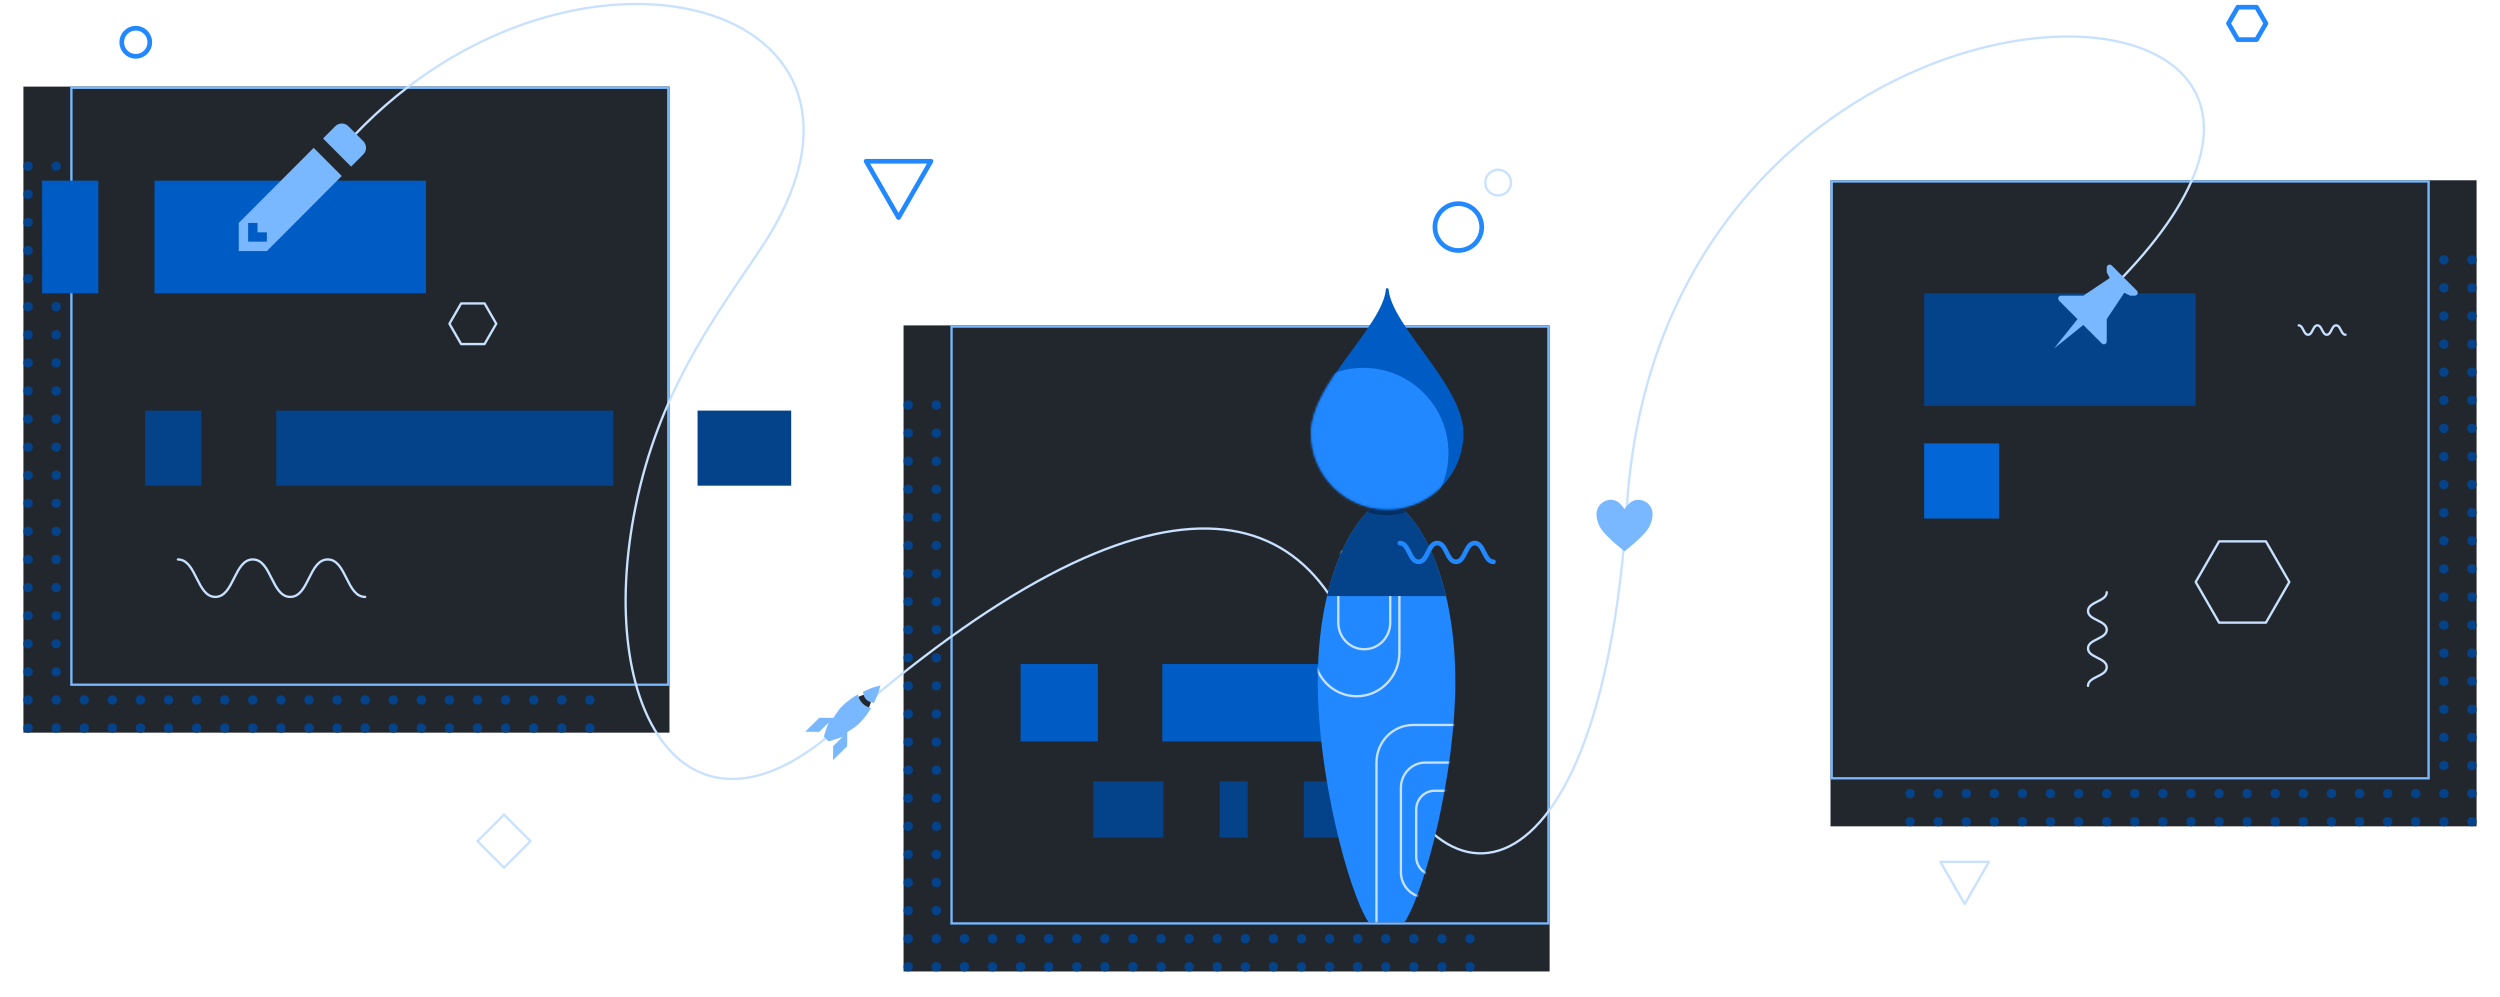 <svg width="1068" height="426" viewBox="0 0 1068 426" fill="none" xmlns="http://www.w3.org/2000/svg">
<g clip-path="url(#clip0)">
<rect width="276" height="276" transform="translate(782 77)" fill="#22272e"/>
<g clip-path="url(#clip1)">
<circle cx="828" cy="279" r="2" fill="#044289"/>
<circle cx="840" cy="279" r="2" fill="#044289"/>
<circle cx="852" cy="279" r="2" fill="#044289"/>
<circle cx="864" cy="279" r="2" fill="#044289"/>
<circle cx="876" cy="279" r="2" fill="#044289"/>
<circle cx="828" cy="291" r="2" fill="#044289"/>
<circle cx="840" cy="291" r="2" fill="#044289"/>
<circle cx="852" cy="291" r="2" fill="#044289"/>
<circle cx="864" cy="291" r="2" fill="#044289"/>
<circle cx="876" cy="291" r="2" fill="#044289"/>
<circle cx="828" cy="303" r="2" fill="#044289"/>
<circle cx="840" cy="303" r="2" fill="#044289"/>
<circle cx="852" cy="303" r="2" fill="#044289"/>
<circle cx="864" cy="303" r="2" fill="#044289"/>
<circle cx="876" cy="303" r="2" fill="#044289"/>
<circle cx="816" cy="279" r="2" fill="#044289"/>
<circle cx="816" cy="291" r="2" fill="#044289"/>
<circle cx="816" cy="303" r="2" fill="#044289"/>
<circle cx="828" cy="315" r="2" fill="#044289"/>
<circle cx="840" cy="315" r="2" fill="#044289"/>
<circle cx="852" cy="315" r="2" fill="#044289"/>
<circle cx="864" cy="315" r="2" fill="#044289"/>
<circle cx="876" cy="315" r="2" fill="#044289"/>
<circle cx="816" cy="315" r="2" fill="#044289"/>
<circle cx="828" cy="327" r="2" fill="#044289"/>
<circle cx="840" cy="327" r="2" fill="#044289"/>
<circle cx="852" cy="327" r="2" fill="#044289"/>
<circle cx="864" cy="327" r="2" fill="#044289"/>
<circle cx="876" cy="327" r="2" fill="#044289"/>
<circle cx="816" cy="327" r="2" fill="#044289"/>
<circle cx="828" cy="339" r="2" fill="#044289"/>
<circle cx="840" cy="339" r="2" fill="#044289"/>
<circle cx="852" cy="339" r="2" fill="#044289"/>
<circle cx="864" cy="339" r="2" fill="#044289"/>
<circle cx="876" cy="339" r="2" fill="#044289"/>
<circle cx="816" cy="339" r="2" fill="#044289"/>
<circle cx="828" cy="351" r="2" fill="#044289"/>
<circle cx="840" cy="351" r="2" fill="#044289"/>
<circle cx="852" cy="351" r="2" fill="#044289"/>
<circle cx="864" cy="351" r="2" fill="#044289"/>
<circle cx="876" cy="351" r="2" fill="#044289"/>
<circle cx="816" cy="351" r="2" fill="#044289"/>
<circle cx="888" cy="279" r="2" fill="#044289"/>
<circle cx="888" cy="291" r="2" fill="#044289"/>
<circle cx="888" cy="303" r="2" fill="#044289"/>
<circle cx="888" cy="315" r="2" fill="#044289"/>
<circle cx="888" cy="327" r="2" fill="#044289"/>
<circle cx="888" cy="339" r="2" fill="#044289"/>
<circle cx="888" cy="351" r="2" fill="#044289"/>
<circle cx="900" cy="279" r="2" fill="#044289"/>
<circle cx="900" cy="291" r="2" fill="#044289"/>
<circle cx="900" cy="303" r="2" fill="#044289"/>
<circle cx="900" cy="315" r="2" fill="#044289"/>
<circle cx="900" cy="327" r="2" fill="#044289"/>
<circle cx="900" cy="339" r="2" fill="#044289"/>
<circle cx="900" cy="351" r="2" fill="#044289"/>
<circle cx="912" cy="279" r="2" fill="#044289"/>
<circle cx="912" cy="291" r="2" fill="#044289"/>
<circle cx="912" cy="303" r="2" fill="#044289"/>
<circle cx="912" cy="315" r="2" fill="#044289"/>
<circle cx="912" cy="327" r="2" fill="#044289"/>
<circle cx="912" cy="339" r="2" fill="#044289"/>
<circle cx="912" cy="351" r="2" fill="#044289"/>
<circle cx="924" cy="279" r="2" fill="#044289"/>
<circle cx="924" cy="291" r="2" fill="#044289"/>
<circle cx="924" cy="303" r="2" fill="#044289"/>
<circle cx="924" cy="315" r="2" fill="#044289"/>
<circle cx="924" cy="327" r="2" fill="#044289"/>
<circle cx="924" cy="339" r="2" fill="#044289"/>
<circle cx="924" cy="351" r="2" fill="#044289"/>
<circle cx="936" cy="279" r="2" fill="#044289"/>
<circle cx="936" cy="291" r="2" fill="#044289"/>
<circle cx="936" cy="303" r="2" fill="#044289"/>
<circle cx="936" cy="315" r="2" fill="#044289"/>
<circle cx="936" cy="327" r="2" fill="#044289"/>
<circle cx="936" cy="339" r="2" fill="#044289"/>
<circle cx="936" cy="351" r="2" fill="#044289"/>
<circle cx="948" cy="279" r="2" fill="#044289"/>
<circle cx="948" cy="291" r="2" fill="#044289"/>
<circle cx="948" cy="303" r="2" fill="#044289"/>
<circle cx="948" cy="315" r="2" fill="#044289"/>
<circle cx="948" cy="327" r="2" fill="#044289"/>
<circle cx="948" cy="339" r="2" fill="#044289"/>
<circle cx="948" cy="351" r="2" fill="#044289"/>
<circle cx="960" cy="279" r="2" fill="#044289"/>
<circle cx="972" cy="279" r="2" fill="#044289"/>
<circle cx="972" cy="291" r="2" fill="#044289"/>
<circle cx="972" cy="303" r="2" fill="#044289"/>
<circle cx="972" cy="315" r="2" fill="#044289"/>
<circle cx="972" cy="327" r="2" fill="#044289"/>
<circle cx="972" cy="339" r="2" fill="#044289"/>
<circle cx="972" cy="351" r="2" fill="#044289"/>
<circle cx="960" cy="291" r="2" fill="#044289"/>
<circle cx="960" cy="303" r="2" fill="#044289"/>
<circle cx="960" cy="315" r="2" fill="#044289"/>
<circle cx="960" cy="327" r="2" fill="#044289"/>
<circle cx="960" cy="339" r="2" fill="#044289"/>
<circle cx="960" cy="351" r="2" fill="#044289"/>
<circle cx="996" cy="279" r="2" fill="#044289"/>
<circle cx="1008" cy="279" r="2" fill="#044289"/>
<circle cx="1020" cy="279" r="2" fill="#044289"/>
<circle cx="1032" cy="279" r="2" fill="#044289"/>
<circle cx="1044" cy="279" r="2" fill="#044289"/>
<circle cx="996" cy="291" r="2" fill="#044289"/>
<circle cx="1008" cy="291" r="2" fill="#044289"/>
<circle cx="1020" cy="291" r="2" fill="#044289"/>
<circle cx="1032" cy="291" r="2" fill="#044289"/>
<circle cx="1044" cy="291" r="2" fill="#044289"/>
<circle cx="996" cy="303" r="2" fill="#044289"/>
<circle cx="1008" cy="303" r="2" fill="#044289"/>
<circle cx="1020" cy="303" r="2" fill="#044289"/>
<circle cx="1032" cy="303" r="2" fill="#044289"/>
<circle cx="1044" cy="303" r="2" fill="#044289"/>
<circle cx="984" cy="279" r="2" fill="#044289"/>
<circle cx="984" cy="291" r="2" fill="#044289"/>
<circle cx="984" cy="303" r="2" fill="#044289"/>
<circle cx="996" cy="315" r="2" fill="#044289"/>
<circle cx="1008" cy="315" r="2" fill="#044289"/>
<circle cx="1020" cy="315" r="2" fill="#044289"/>
<circle cx="1032" cy="315" r="2" fill="#044289"/>
<circle cx="1044" cy="315" r="2" fill="#044289"/>
<circle cx="984" cy="315" r="2" fill="#044289"/>
<circle cx="996" cy="327" r="2" fill="#044289"/>
<circle cx="1008" cy="327" r="2" fill="#044289"/>
<circle cx="1020" cy="327" r="2" fill="#044289"/>
<circle cx="1032" cy="327" r="2" fill="#044289"/>
<circle cx="1044" cy="327" r="2" fill="#044289"/>
<circle cx="984" cy="327" r="2" fill="#044289"/>
<circle cx="996" cy="339" r="2" fill="#044289"/>
<circle cx="1008" cy="339" r="2" fill="#044289"/>
<circle cx="1020" cy="339" r="2" fill="#044289"/>
<circle cx="1032" cy="339" r="2" fill="#044289"/>
<circle cx="1044" cy="339" r="2" fill="#044289"/>
<circle cx="984" cy="339" r="2" fill="#044289"/>
<circle cx="996" cy="351" r="2" fill="#044289"/>
<circle cx="1008" cy="351" r="2" fill="#044289"/>
<circle cx="1020" cy="351" r="2" fill="#044289"/>
<circle cx="1032" cy="351" r="2" fill="#044289"/>
<circle cx="1044" cy="351" r="2" fill="#044289"/>
<circle cx="984" cy="351" r="2" fill="#044289"/>
<circle cx="1056" cy="279" r="2" fill="#044289"/>
<circle cx="1056" cy="291" r="2" fill="#044289"/>
<circle cx="1056" cy="303" r="2" fill="#044289"/>
<circle cx="1056" cy="315" r="2" fill="#044289"/>
<circle cx="1056" cy="327" r="2" fill="#044289"/>
<circle cx="1056" cy="339" r="2" fill="#044289"/>
<circle cx="1056" cy="351" r="2" fill="#044289"/>
<circle cx="828" cy="111" r="2" fill="#044289"/>
<circle cx="840" cy="111" r="2" fill="#044289"/>
<circle cx="852" cy="111" r="2" fill="#044289"/>
<circle cx="864" cy="111" r="2" fill="#044289"/>
<circle cx="876" cy="111" r="2" fill="#044289"/>
<circle cx="828" cy="123" r="2" fill="#044289"/>
<circle cx="840" cy="123" r="2" fill="#044289"/>
<circle cx="852" cy="123" r="2" fill="#044289"/>
<circle cx="864" cy="123" r="2" fill="#044289"/>
<circle cx="876" cy="123" r="2" fill="#044289"/>
<circle cx="828" cy="135" r="2" fill="#044289"/>
<circle cx="840" cy="135" r="2" fill="#044289"/>
<circle cx="852" cy="135" r="2" fill="#044289"/>
<circle cx="864" cy="135" r="2" fill="#044289"/>
<circle cx="876" cy="135" r="2" fill="#044289"/>
<circle cx="816" cy="111" r="2" fill="#044289"/>
<circle cx="816" cy="123" r="2" fill="#044289"/>
<circle cx="816" cy="135" r="2" fill="#044289"/>
<circle cx="828" cy="147" r="2" fill="#044289"/>
<circle cx="840" cy="147" r="2" fill="#044289"/>
<circle cx="852" cy="147" r="2" fill="#044289"/>
<circle cx="864" cy="147" r="2" fill="#044289"/>
<circle cx="876" cy="147" r="2" fill="#044289"/>
<circle cx="816" cy="147" r="2" fill="#044289"/>
<circle cx="828" cy="159" r="2" fill="#044289"/>
<circle cx="840" cy="159" r="2" fill="#044289"/>
<circle cx="852" cy="159" r="2" fill="#044289"/>
<circle cx="864" cy="159" r="2" fill="#044289"/>
<circle cx="876" cy="159" r="2" fill="#044289"/>
<circle cx="816" cy="159" r="2" fill="#044289"/>
<circle cx="828" cy="171" r="2" fill="#044289"/>
<circle cx="840" cy="171" r="2" fill="#044289"/>
<circle cx="852" cy="171" r="2" fill="#044289"/>
<circle cx="864" cy="171" r="2" fill="#044289"/>
<circle cx="876" cy="171" r="2" fill="#044289"/>
<circle cx="816" cy="171" r="2" fill="#044289"/>
<circle cx="828" cy="183" r="2" fill="#044289"/>
<circle cx="840" cy="183" r="2" fill="#044289"/>
<circle cx="852" cy="183" r="2" fill="#044289"/>
<circle cx="864" cy="183" r="2" fill="#044289"/>
<circle cx="876" cy="183" r="2" fill="#044289"/>
<circle cx="816" cy="183" r="2" fill="#044289"/>
<circle cx="828" cy="195" r="2" fill="#044289"/>
<circle cx="840" cy="195" r="2" fill="#044289"/>
<circle cx="852" cy="195" r="2" fill="#044289"/>
<circle cx="864" cy="195" r="2" fill="#044289"/>
<circle cx="876" cy="195" r="2" fill="#044289"/>
<circle cx="816" cy="195" r="2" fill="#044289"/>
<circle cx="828" cy="207" r="2" fill="#044289"/>
<circle cx="840" cy="207" r="2" fill="#044289"/>
<circle cx="852" cy="207" r="2" fill="#044289"/>
<circle cx="864" cy="207" r="2" fill="#044289"/>
<circle cx="876" cy="207" r="2" fill="#044289"/>
<circle cx="816" cy="207" r="2" fill="#044289"/>
<circle cx="828" cy="219" r="2" fill="#044289"/>
<circle cx="840" cy="219" r="2" fill="#044289"/>
<circle cx="852" cy="219" r="2" fill="#044289"/>
<circle cx="864" cy="219" r="2" fill="#044289"/>
<circle cx="876" cy="219" r="2" fill="#044289"/>
<circle cx="816" cy="219" r="2" fill="#044289"/>
<circle cx="828" cy="231" r="2" fill="#044289"/>
<circle cx="840" cy="231" r="2" fill="#044289"/>
<circle cx="852" cy="231" r="2" fill="#044289"/>
<circle cx="864" cy="231" r="2" fill="#044289"/>
<circle cx="876" cy="231" r="2" fill="#044289"/>
<circle cx="816" cy="231" r="2" fill="#044289"/>
<circle cx="828" cy="243" r="2" fill="#044289"/>
<circle cx="840" cy="243" r="2" fill="#044289"/>
<circle cx="852" cy="243" r="2" fill="#044289"/>
<circle cx="864" cy="243" r="2" fill="#044289"/>
<circle cx="876" cy="243" r="2" fill="#044289"/>
<circle cx="816" cy="243" r="2" fill="#044289"/>
<circle cx="828" cy="255" r="2" fill="#044289"/>
<circle cx="840" cy="255" r="2" fill="#044289"/>
<circle cx="852" cy="255" r="2" fill="#044289"/>
<circle cx="864" cy="255" r="2" fill="#044289"/>
<circle cx="876" cy="255" r="2" fill="#044289"/>
<circle cx="816" cy="255" r="2" fill="#044289"/>
<circle cx="888" cy="111" r="2" fill="#044289"/>
<circle cx="888" cy="123" r="2" fill="#044289"/>
<circle cx="888" cy="135" r="2" fill="#044289"/>
<circle cx="888" cy="147" r="2" fill="#044289"/>
<circle cx="888" cy="159" r="2" fill="#044289"/>
<circle cx="888" cy="171" r="2" fill="#044289"/>
<circle cx="888" cy="183" r="2" fill="#044289"/>
<circle cx="888" cy="195" r="2" fill="#044289"/>
<circle cx="888" cy="207" r="2" fill="#044289"/>
<circle cx="888" cy="219" r="2" fill="#044289"/>
<circle cx="888" cy="231" r="2" fill="#044289"/>
<circle cx="888" cy="243" r="2" fill="#044289"/>
<circle cx="888" cy="255" r="2" fill="#044289"/>
<circle cx="900" cy="111" r="2" fill="#044289"/>
<circle cx="900" cy="123" r="2" fill="#044289"/>
<circle cx="900" cy="135" r="2" fill="#044289"/>
<circle cx="900" cy="147" r="2" fill="#044289"/>
<circle cx="900" cy="159" r="2" fill="#044289"/>
<circle cx="900" cy="171" r="2" fill="#044289"/>
<circle cx="900" cy="183" r="2" fill="#044289"/>
<circle cx="900" cy="195" r="2" fill="#044289"/>
<circle cx="900" cy="207" r="2" fill="#044289"/>
<circle cx="900" cy="219" r="2" fill="#044289"/>
<circle cx="900" cy="231" r="2" fill="#044289"/>
<circle cx="900" cy="243" r="2" fill="#044289"/>
<circle cx="900" cy="255" r="2" fill="#044289"/>
<circle cx="912" cy="111" r="2" fill="#044289"/>
<circle cx="912" cy="123" r="2" fill="#044289"/>
<circle cx="912" cy="135" r="2" fill="#044289"/>
<circle cx="912" cy="147" r="2" fill="#044289"/>
<circle cx="912" cy="159" r="2" fill="#044289"/>
<circle cx="912" cy="171" r="2" fill="#044289"/>
<circle cx="912" cy="183" r="2" fill="#044289"/>
<circle cx="912" cy="195" r="2" fill="#044289"/>
<circle cx="912" cy="207" r="2" fill="#044289"/>
<circle cx="912" cy="219" r="2" fill="#044289"/>
<circle cx="912" cy="231" r="2" fill="#044289"/>
<circle cx="912" cy="243" r="2" fill="#044289"/>
<circle cx="912" cy="255" r="2" fill="#044289"/>
<circle cx="924" cy="111" r="2" fill="#044289"/>
<circle cx="924" cy="123" r="2" fill="#044289"/>
<circle cx="924" cy="135" r="2" fill="#044289"/>
<circle cx="924" cy="147" r="2" fill="#044289"/>
<circle cx="924" cy="159" r="2" fill="#044289"/>
<circle cx="924" cy="171" r="2" fill="#044289"/>
<circle cx="924" cy="183" r="2" fill="#044289"/>
<circle cx="924" cy="195" r="2" fill="#044289"/>
<circle cx="924" cy="207" r="2" fill="#044289"/>
<circle cx="924" cy="219" r="2" fill="#044289"/>
<circle cx="924" cy="231" r="2" fill="#044289"/>
<circle cx="924" cy="243" r="2" fill="#044289"/>
<circle cx="924" cy="255" r="2" fill="#044289"/>
<circle cx="936" cy="111" r="2" fill="#044289"/>
<circle cx="936" cy="123" r="2" fill="#044289"/>
<circle cx="936" cy="135" r="2" fill="#044289"/>
<circle cx="936" cy="147" r="2" fill="#044289"/>
<circle cx="936" cy="159" r="2" fill="#044289"/>
<circle cx="936" cy="171" r="2" fill="#044289"/>
<circle cx="936" cy="183" r="2" fill="#044289"/>
<circle cx="936" cy="195" r="2" fill="#044289"/>
<circle cx="936" cy="207" r="2" fill="#044289"/>
<circle cx="936" cy="219" r="2" fill="#044289"/>
<circle cx="936" cy="231" r="2" fill="#044289"/>
<circle cx="936" cy="243" r="2" fill="#044289"/>
<circle cx="936" cy="255" r="2" fill="#044289"/>
<circle cx="948" cy="111" r="2" fill="#044289"/>
<circle cx="948" cy="123" r="2" fill="#044289"/>
<circle cx="948" cy="135" r="2" fill="#044289"/>
<circle cx="948" cy="147" r="2" fill="#044289"/>
<circle cx="948" cy="159" r="2" fill="#044289"/>
<circle cx="948" cy="171" r="2" fill="#044289"/>
<circle cx="948" cy="183" r="2" fill="#044289"/>
<circle cx="948" cy="195" r="2" fill="#044289"/>
<circle cx="948" cy="207" r="2" fill="#044289"/>
<circle cx="948" cy="219" r="2" fill="#044289"/>
<circle cx="948" cy="231" r="2" fill="#044289"/>
<circle cx="948" cy="243" r="2" fill="#044289"/>
<circle cx="948" cy="255" r="2" fill="#044289"/>
<circle cx="960" cy="111" r="2" fill="#044289"/>
<circle cx="972" cy="111" r="2" fill="#044289"/>
<circle cx="972" cy="123" r="2" fill="#044289"/>
<circle cx="972" cy="135" r="2" fill="#044289"/>
<circle cx="972" cy="147" r="2" fill="#044289"/>
<circle cx="972" cy="159" r="2" fill="#044289"/>
<circle cx="972" cy="171" r="2" fill="#044289"/>
<circle cx="972" cy="183" r="2" fill="#044289"/>
<circle cx="972" cy="195" r="2" fill="#044289"/>
<circle cx="972" cy="207" r="2" fill="#044289"/>
<circle cx="972" cy="219" r="2" fill="#044289"/>
<circle cx="972" cy="231" r="2" fill="#044289"/>
<circle cx="972" cy="243" r="2" fill="#044289"/>
<circle cx="972" cy="255" r="2" fill="#044289"/>
<circle cx="960" cy="123" r="2" fill="#044289"/>
<circle cx="960" cy="135" r="2" fill="#044289"/>
<circle cx="960" cy="147" r="2" fill="#044289"/>
<circle cx="960" cy="159" r="2" fill="#044289"/>
<circle cx="960" cy="171" r="2" fill="#044289"/>
<circle cx="960" cy="183" r="2" fill="#044289"/>
<circle cx="960" cy="195" r="2" fill="#044289"/>
<circle cx="960" cy="207" r="2" fill="#044289"/>
<circle cx="960" cy="219" r="2" fill="#044289"/>
<circle cx="960" cy="231" r="2" fill="#044289"/>
<circle cx="960" cy="243" r="2" fill="#044289"/>
<circle cx="960" cy="255" r="2" fill="#044289"/>
<circle cx="828" cy="267" r="2" fill="#044289"/>
<circle cx="840" cy="267" r="2" fill="#044289"/>
<circle cx="852" cy="267" r="2" fill="#044289"/>
<circle cx="864" cy="267" r="2" fill="#044289"/>
<circle cx="876" cy="267" r="2" fill="#044289"/>
<circle cx="816" cy="267" r="2" fill="#044289"/>
<circle cx="888" cy="267" r="2" fill="#044289"/>
<circle cx="900" cy="267" r="2" fill="#044289"/>
<circle cx="912" cy="267" r="2" fill="#044289"/>
<circle cx="924" cy="267" r="2" fill="#044289"/>
<circle cx="936" cy="267" r="2" fill="#044289"/>
<circle cx="948" cy="267" r="2" fill="#044289"/>
<circle cx="972" cy="267" r="2" fill="#044289"/>
<circle cx="960" cy="267" r="2" fill="#044289"/>
<circle cx="996" cy="111" r="2" fill="#044289"/>
<circle cx="1008" cy="111" r="2" fill="#044289"/>
<circle cx="1020" cy="111" r="2" fill="#044289"/>
<circle cx="1032" cy="111" r="2" fill="#044289"/>
<circle cx="1044" cy="111" r="2" fill="#044289"/>
<circle cx="996" cy="123" r="2" fill="#044289"/>
<circle cx="1008" cy="123" r="2" fill="#044289"/>
<circle cx="1020" cy="123" r="2" fill="#044289"/>
<circle cx="1032" cy="123" r="2" fill="#044289"/>
<circle cx="1044" cy="123" r="2" fill="#044289"/>
<circle cx="996" cy="135" r="2" fill="#044289"/>
<circle cx="1008" cy="135" r="2" fill="#044289"/>
<circle cx="1020" cy="135" r="2" fill="#044289"/>
<circle cx="1032" cy="135" r="2" fill="#044289"/>
<circle cx="1044" cy="135" r="2" fill="#044289"/>
<circle cx="984" cy="111" r="2" fill="#044289"/>
<circle cx="984" cy="123" r="2" fill="#044289"/>
<circle cx="984" cy="135" r="2" fill="#044289"/>
<circle cx="996" cy="147" r="2" fill="#044289"/>
<circle cx="1008" cy="147" r="2" fill="#044289"/>
<circle cx="1020" cy="147" r="2" fill="#044289"/>
<circle cx="1032" cy="147" r="2" fill="#044289"/>
<circle cx="1044" cy="147" r="2" fill="#044289"/>
<circle cx="984" cy="147" r="2" fill="#044289"/>
<circle cx="996" cy="159" r="2" fill="#044289"/>
<circle cx="1008" cy="159" r="2" fill="#044289"/>
<circle cx="1020" cy="159" r="2" fill="#044289"/>
<circle cx="1032" cy="159" r="2" fill="#044289"/>
<circle cx="1044" cy="159" r="2" fill="#044289"/>
<circle cx="984" cy="159" r="2" fill="#044289"/>
<circle cx="996" cy="171" r="2" fill="#044289"/>
<circle cx="1008" cy="171" r="2" fill="#044289"/>
<circle cx="1020" cy="171" r="2" fill="#044289"/>
<circle cx="1032" cy="171" r="2" fill="#044289"/>
<circle cx="1044" cy="171" r="2" fill="#044289"/>
<circle cx="984" cy="171" r="2" fill="#044289"/>
<circle cx="996" cy="183" r="2" fill="#044289"/>
<circle cx="1008" cy="183" r="2" fill="#044289"/>
<circle cx="1020" cy="183" r="2" fill="#044289"/>
<circle cx="1032" cy="183" r="2" fill="#044289"/>
<circle cx="1044" cy="183" r="2" fill="#044289"/>
<circle cx="984" cy="183" r="2" fill="#044289"/>
<circle cx="996" cy="195" r="2" fill="#044289"/>
<circle cx="1008" cy="195" r="2" fill="#044289"/>
<circle cx="1020" cy="195" r="2" fill="#044289"/>
<circle cx="1032" cy="195" r="2" fill="#044289"/>
<circle cx="1044" cy="195" r="2" fill="#044289"/>
<circle cx="984" cy="195" r="2" fill="#044289"/>
<circle cx="996" cy="207" r="2" fill="#044289"/>
<circle cx="1008" cy="207" r="2" fill="#044289"/>
<circle cx="1020" cy="207" r="2" fill="#044289"/>
<circle cx="1032" cy="207" r="2" fill="#044289"/>
<circle cx="1044" cy="207" r="2" fill="#044289"/>
<circle cx="984" cy="207" r="2" fill="#044289"/>
<circle cx="996" cy="219" r="2" fill="#044289"/>
<circle cx="1008" cy="219" r="2" fill="#044289"/>
<circle cx="1020" cy="219" r="2" fill="#044289"/>
<circle cx="1032" cy="219" r="2" fill="#044289"/>
<circle cx="1044" cy="219" r="2" fill="#044289"/>
<circle cx="984" cy="219" r="2" fill="#044289"/>
<circle cx="996" cy="231" r="2" fill="#044289"/>
<circle cx="1008" cy="231" r="2" fill="#044289"/>
<circle cx="1020" cy="231" r="2" fill="#044289"/>
<circle cx="1032" cy="231" r="2" fill="#044289"/>
<circle cx="1044" cy="231" r="2" fill="#044289"/>
<circle cx="984" cy="231" r="2" fill="#044289"/>
<circle cx="996" cy="243" r="2" fill="#044289"/>
<circle cx="1008" cy="243" r="2" fill="#044289"/>
<circle cx="1020" cy="243" r="2" fill="#044289"/>
<circle cx="1032" cy="243" r="2" fill="#044289"/>
<circle cx="1044" cy="243" r="2" fill="#044289"/>
<circle cx="984" cy="243" r="2" fill="#044289"/>
<circle cx="996" cy="255" r="2" fill="#044289"/>
<circle cx="1008" cy="255" r="2" fill="#044289"/>
<circle cx="1020" cy="255" r="2" fill="#044289"/>
<circle cx="1032" cy="255" r="2" fill="#044289"/>
<circle cx="1044" cy="255" r="2" fill="#044289"/>
<circle cx="984" cy="255" r="2" fill="#044289"/>
<circle cx="1056" cy="111" r="2" fill="#044289"/>
<circle cx="1056" cy="123" r="2" fill="#044289"/>
<circle cx="1056" cy="135" r="2" fill="#044289"/>
<circle cx="1056" cy="147" r="2" fill="#044289"/>
<circle cx="1056" cy="159" r="2" fill="#044289"/>
<circle cx="1056" cy="171" r="2" fill="#044289"/>
<circle cx="1056" cy="183" r="2" fill="#044289"/>
<circle cx="1056" cy="195" r="2" fill="#044289"/>
<circle cx="1056" cy="207" r="2" fill="#044289"/>
<circle cx="1056" cy="219" r="2" fill="#044289"/>
<circle cx="1056" cy="231" r="2" fill="#044289"/>
<circle cx="1056" cy="243" r="2" fill="#044289"/>
<circle cx="1056" cy="255" r="2" fill="#044289"/>
<circle cx="996" cy="267" r="2" fill="#044289"/>
<circle cx="1008" cy="267" r="2" fill="#044289"/>
<circle cx="1020" cy="267" r="2" fill="#044289"/>
<circle cx="1032" cy="267" r="2" fill="#044289"/>
<circle cx="1044" cy="267" r="2" fill="#044289"/>
<circle cx="984" cy="267" r="2" fill="#044289"/>
<circle cx="1056" cy="267" r="2" fill="#044289"/>
</g>
<rect x="782.5" y="77.5" width="255" height="255" fill="#22272e" stroke="#79B8FF"/>
</g>
<path d="M968 10L964 16.928H956L952 10L956 3.072L964 3.072L968 10Z" stroke="#2188FF" stroke-width="2" stroke-linecap="round" stroke-linejoin="round"/>
<ellipse cx="58" cy="18.054" rx="6" ry="6.014" stroke="#2188FF" stroke-width="2"/>
<g clip-path="url(#clip2)">
<rect width="276" height="276" transform="matrix(-1 0 0 1 286 37)" fill="#22272e"/>
<g clip-path="url(#clip3)">
<circle r="2" transform="matrix(-1 0 0 1 240 239)" fill="#044289"/>
<circle r="2" transform="matrix(-1 0 0 1 228 239)" fill="#044289"/>
<circle r="2" transform="matrix(-1 0 0 1 216 239)" fill="#044289"/>
<circle r="2" transform="matrix(-1 0 0 1 204 239)" fill="#044289"/>
<circle r="2" transform="matrix(-1 0 0 1 192 239)" fill="#044289"/>
<circle r="2" transform="matrix(-1 0 0 1 240 251)" fill="#044289"/>
<circle r="2" transform="matrix(-1 0 0 1 228 251)" fill="#044289"/>
<circle r="2" transform="matrix(-1 0 0 1 216 251)" fill="#044289"/>
<circle r="2" transform="matrix(-1 0 0 1 204 251)" fill="#044289"/>
<circle r="2" transform="matrix(-1 0 0 1 192 251)" fill="#044289"/>
<circle r="2" transform="matrix(-1 0 0 1 240 263)" fill="#044289"/>
<circle r="2" transform="matrix(-1 0 0 1 228 263)" fill="#044289"/>
<circle r="2" transform="matrix(-1 0 0 1 216 263)" fill="#044289"/>
<circle r="2" transform="matrix(-1 0 0 1 204 263)" fill="#044289"/>
<circle r="2" transform="matrix(-1 0 0 1 192 263)" fill="#044289"/>
<circle r="2" transform="matrix(-1 0 0 1 252 239)" fill="#044289"/>
<circle r="2" transform="matrix(-1 0 0 1 252 251)" fill="#044289"/>
<circle r="2" transform="matrix(-1 0 0 1 252 263)" fill="#044289"/>
<circle r="2" transform="matrix(-1 0 0 1 240 275)" fill="#044289"/>
<circle r="2" transform="matrix(-1 0 0 1 228 275)" fill="#044289"/>
<circle r="2" transform="matrix(-1 0 0 1 216 275)" fill="#044289"/>
<circle r="2" transform="matrix(-1 0 0 1 204 275)" fill="#044289"/>
<circle r="2" transform="matrix(-1 0 0 1 192 275)" fill="#044289"/>
<circle r="2" transform="matrix(-1 0 0 1 252 275)" fill="#044289"/>
<circle r="2" transform="matrix(-1 0 0 1 240 287)" fill="#044289"/>
<circle r="2" transform="matrix(-1 0 0 1 228 287)" fill="#044289"/>
<circle r="2" transform="matrix(-1 0 0 1 216 287)" fill="#044289"/>
<circle r="2" transform="matrix(-1 0 0 1 204 287)" fill="#044289"/>
<circle r="2" transform="matrix(-1 0 0 1 192 287)" fill="#044289"/>
<circle r="2" transform="matrix(-1 0 0 1 252 287)" fill="#044289"/>
<circle r="2" transform="matrix(-1 0 0 1 240 299)" fill="#044289"/>
<circle r="2" transform="matrix(-1 0 0 1 228 299)" fill="#044289"/>
<circle r="2" transform="matrix(-1 0 0 1 216 299)" fill="#044289"/>
<circle r="2" transform="matrix(-1 0 0 1 204 299)" fill="#044289"/>
<circle r="2" transform="matrix(-1 0 0 1 192 299)" fill="#044289"/>
<circle r="2" transform="matrix(-1 0 0 1 252 299)" fill="#044289"/>
<circle r="2" transform="matrix(-1 0 0 1 240 311)" fill="#044289"/>
<circle r="2" transform="matrix(-1 0 0 1 228 311)" fill="#044289"/>
<circle r="2" transform="matrix(-1 0 0 1 216 311)" fill="#044289"/>
<circle r="2" transform="matrix(-1 0 0 1 204 311)" fill="#044289"/>
<circle r="2" transform="matrix(-1 0 0 1 192 311)" fill="#044289"/>
<circle r="2" transform="matrix(-1 0 0 1 252 311)" fill="#044289"/>
<circle r="2" transform="matrix(-1 0 0 1 180 239)" fill="#044289"/>
<circle r="2" transform="matrix(-1 0 0 1 180 251)" fill="#044289"/>
<circle r="2" transform="matrix(-1 0 0 1 180 263)" fill="#044289"/>
<circle r="2" transform="matrix(-1 0 0 1 180 275)" fill="#044289"/>
<circle r="2" transform="matrix(-1 0 0 1 180 287)" fill="#044289"/>
<circle r="2" transform="matrix(-1 0 0 1 180 299)" fill="#044289"/>
<circle r="2" transform="matrix(-1 0 0 1 180 311)" fill="#044289"/>
<circle r="2" transform="matrix(-1 0 0 1 168 239)" fill="#044289"/>
<circle r="2" transform="matrix(-1 0 0 1 168 251)" fill="#044289"/>
<circle r="2" transform="matrix(-1 0 0 1 168 263)" fill="#044289"/>
<circle r="2" transform="matrix(-1 0 0 1 168 275)" fill="#044289"/>
<circle r="2" transform="matrix(-1 0 0 1 168 287)" fill="#044289"/>
<circle r="2" transform="matrix(-1 0 0 1 168 299)" fill="#044289"/>
<circle r="2" transform="matrix(-1 0 0 1 168 311)" fill="#044289"/>
<circle r="2" transform="matrix(-1 0 0 1 156 239)" fill="#044289"/>
<circle r="2" transform="matrix(-1 0 0 1 156 251)" fill="#044289"/>
<circle r="2" transform="matrix(-1 0 0 1 156 263)" fill="#044289"/>
<circle r="2" transform="matrix(-1 0 0 1 156 275)" fill="#044289"/>
<circle r="2" transform="matrix(-1 0 0 1 156 287)" fill="#044289"/>
<circle r="2" transform="matrix(-1 0 0 1 156 299)" fill="#044289"/>
<circle r="2" transform="matrix(-1 0 0 1 156 311)" fill="#044289"/>
<circle r="2" transform="matrix(-1 0 0 1 144 239)" fill="#044289"/>
<circle r="2" transform="matrix(-1 0 0 1 144 251)" fill="#044289"/>
<circle r="2" transform="matrix(-1 0 0 1 144 263)" fill="#044289"/>
<circle r="2" transform="matrix(-1 0 0 1 144 275)" fill="#044289"/>
<circle r="2" transform="matrix(-1 0 0 1 144 287)" fill="#044289"/>
<circle r="2" transform="matrix(-1 0 0 1 144 299)" fill="#044289"/>
<circle r="2" transform="matrix(-1 0 0 1 144 311)" fill="#044289"/>
<circle r="2" transform="matrix(-1 0 0 1 132 239)" fill="#044289"/>
<circle r="2" transform="matrix(-1 0 0 1 132 251)" fill="#044289"/>
<circle r="2" transform="matrix(-1 0 0 1 132 263)" fill="#044289"/>
<circle r="2" transform="matrix(-1 0 0 1 132 275)" fill="#044289"/>
<circle r="2" transform="matrix(-1 0 0 1 132 287)" fill="#044289"/>
<circle r="2" transform="matrix(-1 0 0 1 132 299)" fill="#044289"/>
<circle r="2" transform="matrix(-1 0 0 1 132 311)" fill="#044289"/>
<circle r="2" transform="matrix(-1 0 0 1 120 239)" fill="#044289"/>
<circle r="2" transform="matrix(-1 0 0 1 120 251)" fill="#044289"/>
<circle r="2" transform="matrix(-1 0 0 1 120 263)" fill="#044289"/>
<circle r="2" transform="matrix(-1 0 0 1 120 275)" fill="#044289"/>
<circle r="2" transform="matrix(-1 0 0 1 120 287)" fill="#044289"/>
<circle r="2" transform="matrix(-1 0 0 1 120 299)" fill="#044289"/>
<circle r="2" transform="matrix(-1 0 0 1 120 311)" fill="#044289"/>
<circle r="2" transform="matrix(-1 0 0 1 108 239)" fill="#044289"/>
<circle r="2" transform="matrix(-1 0 0 1 96 239)" fill="#044289"/>
<circle r="2" transform="matrix(-1 0 0 1 96 251)" fill="#044289"/>
<circle r="2" transform="matrix(-1 0 0 1 96 263)" fill="#044289"/>
<circle r="2" transform="matrix(-1 0 0 1 96 275)" fill="#044289"/>
<circle r="2" transform="matrix(-1 0 0 1 96 287)" fill="#044289"/>
<circle r="2" transform="matrix(-1 0 0 1 96 299)" fill="#044289"/>
<circle r="2" transform="matrix(-1 0 0 1 96 311)" fill="#044289"/>
<circle r="2" transform="matrix(-1 0 0 1 108 251)" fill="#044289"/>
<circle r="2" transform="matrix(-1 0 0 1 108 263)" fill="#044289"/>
<circle r="2" transform="matrix(-1 0 0 1 108 275)" fill="#044289"/>
<circle r="2" transform="matrix(-1 0 0 1 108 287)" fill="#044289"/>
<circle r="2" transform="matrix(-1 0 0 1 108 299)" fill="#044289"/>
<circle r="2" transform="matrix(-1 0 0 1 108 311)" fill="#044289"/>
<circle r="2" transform="matrix(-1 0 0 1 72 239)" fill="#044289"/>
<circle r="2" transform="matrix(-1 0 0 1 60 239)" fill="#044289"/>
<circle r="2" transform="matrix(-1 0 0 1 48 239)" fill="#044289"/>
<circle r="2" transform="matrix(-1 0 0 1 36 239)" fill="#044289"/>
<circle r="2" transform="matrix(-1 0 0 1 24 239)" fill="#044289"/>
<circle r="2" transform="matrix(-1 0 0 1 72 251)" fill="#044289"/>
<circle r="2" transform="matrix(-1 0 0 1 60 251)" fill="#044289"/>
<circle r="2" transform="matrix(-1 0 0 1 48 251)" fill="#044289"/>
<circle r="2" transform="matrix(-1 0 0 1 36 251)" fill="#044289"/>
<circle r="2" transform="matrix(-1 0 0 1 24 251)" fill="#044289"/>
<circle r="2" transform="matrix(-1 0 0 1 72 263)" fill="#044289"/>
<circle r="2" transform="matrix(-1 0 0 1 60 263)" fill="#044289"/>
<circle r="2" transform="matrix(-1 0 0 1 48 263)" fill="#044289"/>
<circle r="2" transform="matrix(-1 0 0 1 36 263)" fill="#044289"/>
<circle r="2" transform="matrix(-1 0 0 1 24 263)" fill="#044289"/>
<circle r="2" transform="matrix(-1 0 0 1 84 239)" fill="#044289"/>
<circle r="2" transform="matrix(-1 0 0 1 84 251)" fill="#044289"/>
<circle r="2" transform="matrix(-1 0 0 1 84 263)" fill="#044289"/>
<circle r="2" transform="matrix(-1 0 0 1 72 275)" fill="#044289"/>
<circle r="2" transform="matrix(-1 0 0 1 60 275)" fill="#044289"/>
<circle r="2" transform="matrix(-1 0 0 1 48 275)" fill="#044289"/>
<circle r="2" transform="matrix(-1 0 0 1 36 275)" fill="#044289"/>
<circle r="2" transform="matrix(-1 0 0 1 24 275)" fill="#044289"/>
<circle r="2" transform="matrix(-1 0 0 1 84 275)" fill="#044289"/>
<circle r="2" transform="matrix(-1 0 0 1 72 287)" fill="#044289"/>
<circle r="2" transform="matrix(-1 0 0 1 60 287)" fill="#044289"/>
<circle r="2" transform="matrix(-1 0 0 1 48 287)" fill="#044289"/>
<circle r="2" transform="matrix(-1 0 0 1 36 287)" fill="#044289"/>
<circle r="2" transform="matrix(-1 0 0 1 24 287)" fill="#044289"/>
<circle r="2" transform="matrix(-1 0 0 1 84 287)" fill="#044289"/>
<circle r="2" transform="matrix(-1 0 0 1 72 299)" fill="#044289"/>
<circle r="2" transform="matrix(-1 0 0 1 60 299)" fill="#044289"/>
<circle r="2" transform="matrix(-1 0 0 1 48 299)" fill="#044289"/>
<circle r="2" transform="matrix(-1 0 0 1 36 299)" fill="#044289"/>
<circle r="2" transform="matrix(-1 0 0 1 24 299)" fill="#044289"/>
<circle r="2" transform="matrix(-1 0 0 1 84 299)" fill="#044289"/>
<circle r="2" transform="matrix(-1 0 0 1 72 311)" fill="#044289"/>
<circle r="2" transform="matrix(-1 0 0 1 60 311)" fill="#044289"/>
<circle r="2" transform="matrix(-1 0 0 1 48 311)" fill="#044289"/>
<circle r="2" transform="matrix(-1 0 0 1 36 311)" fill="#044289"/>
<circle r="2" transform="matrix(-1 0 0 1 24 311)" fill="#044289"/>
<circle r="2" transform="matrix(-1 0 0 1 84 311)" fill="#044289"/>
<circle r="2" transform="matrix(-1 0 0 1 12 239)" fill="#044289"/>
<circle r="2" transform="matrix(-1 0 0 1 12 251)" fill="#044289"/>
<circle r="2" transform="matrix(-1 0 0 1 12 263)" fill="#044289"/>
<circle r="2" transform="matrix(-1 0 0 1 12 275)" fill="#044289"/>
<circle r="2" transform="matrix(-1 0 0 1 12 287)" fill="#044289"/>
<circle r="2" transform="matrix(-1 0 0 1 12 299)" fill="#044289"/>
<circle r="2" transform="matrix(-1 0 0 1 12 311)" fill="#044289"/>
<circle r="2" transform="matrix(-1 0 0 1 240 71)" fill="#044289"/>
<circle r="2" transform="matrix(-1 0 0 1 228 71)" fill="#044289"/>
<circle r="2" transform="matrix(-1 0 0 1 216 71)" fill="#044289"/>
<circle r="2" transform="matrix(-1 0 0 1 204 71)" fill="#044289"/>
<circle r="2" transform="matrix(-1 0 0 1 192 71)" fill="#044289"/>
<circle r="2" transform="matrix(-1 0 0 1 240 83)" fill="#044289"/>
<circle r="2" transform="matrix(-1 0 0 1 228 83)" fill="#044289"/>
<circle r="2" transform="matrix(-1 0 0 1 216 83)" fill="#044289"/>
<circle r="2" transform="matrix(-1 0 0 1 204 83)" fill="#044289"/>
<circle r="2" transform="matrix(-1 0 0 1 192 83)" fill="#044289"/>
<circle r="2" transform="matrix(-1 0 0 1 240 95)" fill="#044289"/>
<circle r="2" transform="matrix(-1 0 0 1 228 95)" fill="#044289"/>
<circle r="2" transform="matrix(-1 0 0 1 216 95)" fill="#044289"/>
<circle r="2" transform="matrix(-1 0 0 1 204 95)" fill="#044289"/>
<circle r="2" transform="matrix(-1 0 0 1 192 95)" fill="#044289"/>
<circle r="2" transform="matrix(-1 0 0 1 252 71)" fill="#044289"/>
<circle r="2" transform="matrix(-1 0 0 1 252 83)" fill="#044289"/>
<circle r="2" transform="matrix(-1 0 0 1 252 95)" fill="#044289"/>
<circle r="2" transform="matrix(-1 0 0 1 240 107)" fill="#044289"/>
<circle r="2" transform="matrix(-1 0 0 1 228 107)" fill="#044289"/>
<circle r="2" transform="matrix(-1 0 0 1 216 107)" fill="#044289"/>
<circle r="2" transform="matrix(-1 0 0 1 204 107)" fill="#044289"/>
<circle r="2" transform="matrix(-1 0 0 1 192 107)" fill="#044289"/>
<circle r="2" transform="matrix(-1 0 0 1 252 107)" fill="#044289"/>
<circle r="2" transform="matrix(-1 0 0 1 240 119)" fill="#044289"/>
<circle r="2" transform="matrix(-1 0 0 1 228 119)" fill="#044289"/>
<circle r="2" transform="matrix(-1 0 0 1 216 119)" fill="#044289"/>
<circle r="2" transform="matrix(-1 0 0 1 204 119)" fill="#044289"/>
<circle r="2" transform="matrix(-1 0 0 1 192 119)" fill="#044289"/>
<circle r="2" transform="matrix(-1 0 0 1 252 119)" fill="#044289"/>
<circle r="2" transform="matrix(-1 0 0 1 240 131)" fill="#044289"/>
<circle r="2" transform="matrix(-1 0 0 1 228 131)" fill="#044289"/>
<circle r="2" transform="matrix(-1 0 0 1 216 131)" fill="#044289"/>
<circle r="2" transform="matrix(-1 0 0 1 204 131)" fill="#044289"/>
<circle r="2" transform="matrix(-1 0 0 1 192 131)" fill="#044289"/>
<circle r="2" transform="matrix(-1 0 0 1 252 131)" fill="#044289"/>
<circle r="2" transform="matrix(-1 0 0 1 240 143)" fill="#044289"/>
<circle r="2" transform="matrix(-1 0 0 1 228 143)" fill="#044289"/>
<circle r="2" transform="matrix(-1 0 0 1 216 143)" fill="#044289"/>
<circle r="2" transform="matrix(-1 0 0 1 204 143)" fill="#044289"/>
<circle r="2" transform="matrix(-1 0 0 1 192 143)" fill="#044289"/>
<circle r="2" transform="matrix(-1 0 0 1 252 143)" fill="#044289"/>
<circle r="2" transform="matrix(-1 0 0 1 240 155)" fill="#044289"/>
<circle r="2" transform="matrix(-1 0 0 1 228 155)" fill="#044289"/>
<circle r="2" transform="matrix(-1 0 0 1 216 155)" fill="#044289"/>
<circle r="2" transform="matrix(-1 0 0 1 204 155)" fill="#044289"/>
<circle r="2" transform="matrix(-1 0 0 1 192 155)" fill="#044289"/>
<circle r="2" transform="matrix(-1 0 0 1 252 155)" fill="#044289"/>
<circle r="2" transform="matrix(-1 0 0 1 240 167)" fill="#044289"/>
<circle r="2" transform="matrix(-1 0 0 1 228 167)" fill="#044289"/>
<circle r="2" transform="matrix(-1 0 0 1 216 167)" fill="#044289"/>
<circle r="2" transform="matrix(-1 0 0 1 204 167)" fill="#044289"/>
<circle r="2" transform="matrix(-1 0 0 1 192 167)" fill="#044289"/>
<circle r="2" transform="matrix(-1 0 0 1 252 167)" fill="#044289"/>
<circle r="2" transform="matrix(-1 0 0 1 240 179)" fill="#044289"/>
<circle r="2" transform="matrix(-1 0 0 1 228 179)" fill="#044289"/>
<circle r="2" transform="matrix(-1 0 0 1 216 179)" fill="#044289"/>
<circle r="2" transform="matrix(-1 0 0 1 204 179)" fill="#044289"/>
<circle r="2" transform="matrix(-1 0 0 1 192 179)" fill="#044289"/>
<circle r="2" transform="matrix(-1 0 0 1 252 179)" fill="#044289"/>
<circle r="2" transform="matrix(-1 0 0 1 240 191)" fill="#044289"/>
<circle r="2" transform="matrix(-1 0 0 1 228 191)" fill="#044289"/>
<circle r="2" transform="matrix(-1 0 0 1 216 191)" fill="#044289"/>
<circle r="2" transform="matrix(-1 0 0 1 204 191)" fill="#044289"/>
<circle r="2" transform="matrix(-1 0 0 1 192 191)" fill="#044289"/>
<circle r="2" transform="matrix(-1 0 0 1 252 191)" fill="#044289"/>
<circle r="2" transform="matrix(-1 0 0 1 240 203)" fill="#044289"/>
<circle r="2" transform="matrix(-1 0 0 1 228 203)" fill="#044289"/>
<circle r="2" transform="matrix(-1 0 0 1 216 203)" fill="#044289"/>
<circle r="2" transform="matrix(-1 0 0 1 204 203)" fill="#044289"/>
<circle r="2" transform="matrix(-1 0 0 1 192 203)" fill="#044289"/>
<circle r="2" transform="matrix(-1 0 0 1 252 203)" fill="#044289"/>
<circle r="2" transform="matrix(-1 0 0 1 240 215)" fill="#044289"/>
<circle r="2" transform="matrix(-1 0 0 1 228 215)" fill="#044289"/>
<circle r="2" transform="matrix(-1 0 0 1 216 215)" fill="#044289"/>
<circle r="2" transform="matrix(-1 0 0 1 204 215)" fill="#044289"/>
<circle r="2" transform="matrix(-1 0 0 1 192 215)" fill="#044289"/>
<circle r="2" transform="matrix(-1 0 0 1 252 215)" fill="#044289"/>
<circle r="2" transform="matrix(-1 0 0 1 180 71)" fill="#044289"/>
<circle r="2" transform="matrix(-1 0 0 1 180 83)" fill="#044289"/>
<circle r="2" transform="matrix(-1 0 0 1 180 95)" fill="#044289"/>
<circle r="2" transform="matrix(-1 0 0 1 180 107)" fill="#044289"/>
<circle r="2" transform="matrix(-1 0 0 1 180 119)" fill="#044289"/>
<circle r="2" transform="matrix(-1 0 0 1 180 131)" fill="#044289"/>
<circle r="2" transform="matrix(-1 0 0 1 180 143)" fill="#044289"/>
<circle r="2" transform="matrix(-1 0 0 1 180 155)" fill="#044289"/>
<circle r="2" transform="matrix(-1 0 0 1 180 167)" fill="#044289"/>
<circle r="2" transform="matrix(-1 0 0 1 180 179)" fill="#044289"/>
<circle r="2" transform="matrix(-1 0 0 1 180 191)" fill="#044289"/>
<circle r="2" transform="matrix(-1 0 0 1 180 203)" fill="#044289"/>
<circle r="2" transform="matrix(-1 0 0 1 180 215)" fill="#044289"/>
<circle r="2" transform="matrix(-1 0 0 1 168 71)" fill="#044289"/>
<circle r="2" transform="matrix(-1 0 0 1 168 83)" fill="#044289"/>
<circle r="2" transform="matrix(-1 0 0 1 168 95)" fill="#044289"/>
<circle r="2" transform="matrix(-1 0 0 1 168 107)" fill="#044289"/>
<circle r="2" transform="matrix(-1 0 0 1 168 119)" fill="#044289"/>
<circle r="2" transform="matrix(-1 0 0 1 168 131)" fill="#044289"/>
<circle r="2" transform="matrix(-1 0 0 1 168 143)" fill="#044289"/>
<circle r="2" transform="matrix(-1 0 0 1 168 155)" fill="#044289"/>
<circle r="2" transform="matrix(-1 0 0 1 168 167)" fill="#044289"/>
<circle r="2" transform="matrix(-1 0 0 1 168 179)" fill="#044289"/>
<circle r="2" transform="matrix(-1 0 0 1 168 191)" fill="#044289"/>
<circle r="2" transform="matrix(-1 0 0 1 168 203)" fill="#044289"/>
<circle r="2" transform="matrix(-1 0 0 1 168 215)" fill="#044289"/>
<circle r="2" transform="matrix(-1 0 0 1 156 71)" fill="#044289"/>
<circle r="2" transform="matrix(-1 0 0 1 156 83)" fill="#044289"/>
<circle r="2" transform="matrix(-1 0 0 1 156 95)" fill="#044289"/>
<circle r="2" transform="matrix(-1 0 0 1 156 107)" fill="#044289"/>
<circle r="2" transform="matrix(-1 0 0 1 156 119)" fill="#044289"/>
<circle r="2" transform="matrix(-1 0 0 1 156 131)" fill="#044289"/>
<circle r="2" transform="matrix(-1 0 0 1 156 143)" fill="#044289"/>
<circle r="2" transform="matrix(-1 0 0 1 156 155)" fill="#044289"/>
<circle r="2" transform="matrix(-1 0 0 1 156 167)" fill="#044289"/>
<circle r="2" transform="matrix(-1 0 0 1 156 179)" fill="#044289"/>
<circle r="2" transform="matrix(-1 0 0 1 156 191)" fill="#044289"/>
<circle r="2" transform="matrix(-1 0 0 1 156 203)" fill="#044289"/>
<circle r="2" transform="matrix(-1 0 0 1 156 215)" fill="#044289"/>
<circle r="2" transform="matrix(-1 0 0 1 144 71)" fill="#044289"/>
<circle r="2" transform="matrix(-1 0 0 1 144 83)" fill="#044289"/>
<circle r="2" transform="matrix(-1 0 0 1 144 95)" fill="#044289"/>
<circle r="2" transform="matrix(-1 0 0 1 144 107)" fill="#044289"/>
<circle r="2" transform="matrix(-1 0 0 1 144 119)" fill="#044289"/>
<circle r="2" transform="matrix(-1 0 0 1 144 131)" fill="#044289"/>
<circle r="2" transform="matrix(-1 0 0 1 144 143)" fill="#044289"/>
<circle r="2" transform="matrix(-1 0 0 1 144 155)" fill="#044289"/>
<circle r="2" transform="matrix(-1 0 0 1 144 167)" fill="#044289"/>
<circle r="2" transform="matrix(-1 0 0 1 144 179)" fill="#044289"/>
<circle r="2" transform="matrix(-1 0 0 1 144 191)" fill="#044289"/>
<circle r="2" transform="matrix(-1 0 0 1 144 203)" fill="#044289"/>
<circle r="2" transform="matrix(-1 0 0 1 144 215)" fill="#044289"/>
<circle r="2" transform="matrix(-1 0 0 1 132 71)" fill="#044289"/>
<circle r="2" transform="matrix(-1 0 0 1 132 83)" fill="#044289"/>
<circle r="2" transform="matrix(-1 0 0 1 132 95)" fill="#044289"/>
<circle r="2" transform="matrix(-1 0 0 1 132 107)" fill="#044289"/>
<circle r="2" transform="matrix(-1 0 0 1 132 119)" fill="#044289"/>
<circle r="2" transform="matrix(-1 0 0 1 132 131)" fill="#044289"/>
<circle r="2" transform="matrix(-1 0 0 1 132 143)" fill="#044289"/>
<circle r="2" transform="matrix(-1 0 0 1 132 155)" fill="#044289"/>
<circle r="2" transform="matrix(-1 0 0 1 132 167)" fill="#044289"/>
<circle r="2" transform="matrix(-1 0 0 1 132 179)" fill="#044289"/>
<circle r="2" transform="matrix(-1 0 0 1 132 191)" fill="#044289"/>
<circle r="2" transform="matrix(-1 0 0 1 132 203)" fill="#044289"/>
<circle r="2" transform="matrix(-1 0 0 1 132 215)" fill="#044289"/>
<circle r="2" transform="matrix(-1 0 0 1 120 71)" fill="#044289"/>
<circle r="2" transform="matrix(-1 0 0 1 120 83)" fill="#044289"/>
<circle r="2" transform="matrix(-1 0 0 1 120 95)" fill="#044289"/>
<circle r="2" transform="matrix(-1 0 0 1 120 107)" fill="#044289"/>
<circle r="2" transform="matrix(-1 0 0 1 120 119)" fill="#044289"/>
<circle r="2" transform="matrix(-1 0 0 1 120 131)" fill="#044289"/>
<circle r="2" transform="matrix(-1 0 0 1 120 143)" fill="#044289"/>
<circle r="2" transform="matrix(-1 0 0 1 120 155)" fill="#044289"/>
<circle r="2" transform="matrix(-1 0 0 1 120 167)" fill="#044289"/>
<circle r="2" transform="matrix(-1 0 0 1 120 179)" fill="#044289"/>
<circle r="2" transform="matrix(-1 0 0 1 120 191)" fill="#044289"/>
<circle r="2" transform="matrix(-1 0 0 1 120 203)" fill="#044289"/>
<circle r="2" transform="matrix(-1 0 0 1 120 215)" fill="#044289"/>
<circle r="2" transform="matrix(-1 0 0 1 108 71)" fill="#044289"/>
<circle r="2" transform="matrix(-1 0 0 1 96 71)" fill="#044289"/>
<circle r="2" transform="matrix(-1 0 0 1 96 83)" fill="#044289"/>
<circle r="2" transform="matrix(-1 0 0 1 96 95)" fill="#044289"/>
<circle r="2" transform="matrix(-1 0 0 1 96 107)" fill="#044289"/>
<circle r="2" transform="matrix(-1 0 0 1 96 119)" fill="#044289"/>
<circle r="2" transform="matrix(-1 0 0 1 96 131)" fill="#044289"/>
<circle r="2" transform="matrix(-1 0 0 1 96 143)" fill="#044289"/>
<circle r="2" transform="matrix(-1 0 0 1 96 155)" fill="#044289"/>
<circle r="2" transform="matrix(-1 0 0 1 96 167)" fill="#044289"/>
<circle r="2" transform="matrix(-1 0 0 1 96 179)" fill="#044289"/>
<circle r="2" transform="matrix(-1 0 0 1 96 191)" fill="#044289"/>
<circle r="2" transform="matrix(-1 0 0 1 96 203)" fill="#044289"/>
<circle r="2" transform="matrix(-1 0 0 1 96 215)" fill="#044289"/>
<circle r="2" transform="matrix(-1 0 0 1 108 83)" fill="#044289"/>
<circle r="2" transform="matrix(-1 0 0 1 108 95)" fill="#044289"/>
<circle r="2" transform="matrix(-1 0 0 1 108 107)" fill="#044289"/>
<circle r="2" transform="matrix(-1 0 0 1 108 119)" fill="#044289"/>
<circle r="2" transform="matrix(-1 0 0 1 108 131)" fill="#044289"/>
<circle r="2" transform="matrix(-1 0 0 1 108 143)" fill="#044289"/>
<circle r="2" transform="matrix(-1 0 0 1 108 155)" fill="#044289"/>
<circle r="2" transform="matrix(-1 0 0 1 108 167)" fill="#044289"/>
<circle r="2" transform="matrix(-1 0 0 1 108 179)" fill="#044289"/>
<circle r="2" transform="matrix(-1 0 0 1 108 191)" fill="#044289"/>
<circle r="2" transform="matrix(-1 0 0 1 108 203)" fill="#044289"/>
<circle r="2" transform="matrix(-1 0 0 1 108 215)" fill="#044289"/>
<circle r="2" transform="matrix(-1 0 0 1 240 227)" fill="#044289"/>
<circle r="2" transform="matrix(-1 0 0 1 228 227)" fill="#044289"/>
<circle r="2" transform="matrix(-1 0 0 1 216 227)" fill="#044289"/>
<circle r="2" transform="matrix(-1 0 0 1 204 227)" fill="#044289"/>
<circle r="2" transform="matrix(-1 0 0 1 192 227)" fill="#044289"/>
<circle r="2" transform="matrix(-1 0 0 1 252 227)" fill="#044289"/>
<circle r="2" transform="matrix(-1 0 0 1 180 227)" fill="#044289"/>
<circle r="2" transform="matrix(-1 0 0 1 168 227)" fill="#044289"/>
<circle r="2" transform="matrix(-1 0 0 1 156 227)" fill="#044289"/>
<circle r="2" transform="matrix(-1 0 0 1 144 227)" fill="#044289"/>
<circle r="2" transform="matrix(-1 0 0 1 132 227)" fill="#044289"/>
<circle r="2" transform="matrix(-1 0 0 1 120 227)" fill="#044289"/>
<circle r="2" transform="matrix(-1 0 0 1 96 227)" fill="#044289"/>
<circle r="2" transform="matrix(-1 0 0 1 108 227)" fill="#044289"/>
<circle r="2" transform="matrix(-1 0 0 1 72 71)" fill="#044289"/>
<circle r="2" transform="matrix(-1 0 0 1 60 71)" fill="#044289"/>
<circle r="2" transform="matrix(-1 0 0 1 48 71)" fill="#044289"/>
<circle r="2" transform="matrix(-1 0 0 1 36 71)" fill="#044289"/>
<circle r="2" transform="matrix(-1 0 0 1 24 71)" fill="#044289"/>
<circle r="2" transform="matrix(-1 0 0 1 72 83)" fill="#044289"/>
<circle r="2" transform="matrix(-1 0 0 1 60 83)" fill="#044289"/>
<circle r="2" transform="matrix(-1 0 0 1 48 83)" fill="#044289"/>
<circle r="2" transform="matrix(-1 0 0 1 36 83)" fill="#044289"/>
<circle r="2" transform="matrix(-1 0 0 1 24 83)" fill="#044289"/>
<circle r="2" transform="matrix(-1 0 0 1 72 95)" fill="#044289"/>
<circle r="2" transform="matrix(-1 0 0 1 60 95)" fill="#044289"/>
<circle r="2" transform="matrix(-1 0 0 1 48 95)" fill="#044289"/>
<circle r="2" transform="matrix(-1 0 0 1 36 95)" fill="#044289"/>
<circle r="2" transform="matrix(-1 0 0 1 24 95)" fill="#044289"/>
<circle r="2" transform="matrix(-1 0 0 1 84 71)" fill="#044289"/>
<circle r="2" transform="matrix(-1 0 0 1 84 83)" fill="#044289"/>
<circle r="2" transform="matrix(-1 0 0 1 84 95)" fill="#044289"/>
<circle r="2" transform="matrix(-1 0 0 1 72 107)" fill="#044289"/>
<circle r="2" transform="matrix(-1 0 0 1 60 107)" fill="#044289"/>
<circle r="2" transform="matrix(-1 0 0 1 48 107)" fill="#044289"/>
<circle r="2" transform="matrix(-1 0 0 1 36 107)" fill="#044289"/>
<circle r="2" transform="matrix(-1 0 0 1 24 107)" fill="#044289"/>
<circle r="2" transform="matrix(-1 0 0 1 84 107)" fill="#044289"/>
<circle r="2" transform="matrix(-1 0 0 1 72 119)" fill="#044289"/>
<circle r="2" transform="matrix(-1 0 0 1 60 119)" fill="#044289"/>
<circle r="2" transform="matrix(-1 0 0 1 48 119)" fill="#044289"/>
<circle r="2" transform="matrix(-1 0 0 1 36 119)" fill="#044289"/>
<circle r="2" transform="matrix(-1 0 0 1 24 119)" fill="#044289"/>
<circle r="2" transform="matrix(-1 0 0 1 84 119)" fill="#044289"/>
<circle r="2" transform="matrix(-1 0 0 1 72 131)" fill="#044289"/>
<circle r="2" transform="matrix(-1 0 0 1 60 131)" fill="#044289"/>
<circle r="2" transform="matrix(-1 0 0 1 48 131)" fill="#044289"/>
<circle r="2" transform="matrix(-1 0 0 1 36 131)" fill="#044289"/>
<circle r="2" transform="matrix(-1 0 0 1 24 131)" fill="#044289"/>
<circle r="2" transform="matrix(-1 0 0 1 84 131)" fill="#044289"/>
<circle r="2" transform="matrix(-1 0 0 1 72 143)" fill="#044289"/>
<circle r="2" transform="matrix(-1 0 0 1 60 143)" fill="#044289"/>
<circle r="2" transform="matrix(-1 0 0 1 48 143)" fill="#044289"/>
<circle r="2" transform="matrix(-1 0 0 1 36 143)" fill="#044289"/>
<circle r="2" transform="matrix(-1 0 0 1 24 143)" fill="#044289"/>
<circle r="2" transform="matrix(-1 0 0 1 84 143)" fill="#044289"/>
<circle r="2" transform="matrix(-1 0 0 1 72 155)" fill="#044289"/>
<circle r="2" transform="matrix(-1 0 0 1 60 155)" fill="#044289"/>
<circle r="2" transform="matrix(-1 0 0 1 48 155)" fill="#044289"/>
<circle r="2" transform="matrix(-1 0 0 1 36 155)" fill="#044289"/>
<circle r="2" transform="matrix(-1 0 0 1 24 155)" fill="#044289"/>
<circle r="2" transform="matrix(-1 0 0 1 84 155)" fill="#044289"/>
<circle r="2" transform="matrix(-1 0 0 1 72 167)" fill="#044289"/>
<circle r="2" transform="matrix(-1 0 0 1 60 167)" fill="#044289"/>
<circle r="2" transform="matrix(-1 0 0 1 48 167)" fill="#044289"/>
<circle r="2" transform="matrix(-1 0 0 1 36 167)" fill="#044289"/>
<circle r="2" transform="matrix(-1 0 0 1 24 167)" fill="#044289"/>
<circle r="2" transform="matrix(-1 0 0 1 84 167)" fill="#044289"/>
<circle r="2" transform="matrix(-1 0 0 1 72 179)" fill="#044289"/>
<circle r="2" transform="matrix(-1 0 0 1 60 179)" fill="#044289"/>
<circle r="2" transform="matrix(-1 0 0 1 48 179)" fill="#044289"/>
<circle r="2" transform="matrix(-1 0 0 1 36 179)" fill="#044289"/>
<circle r="2" transform="matrix(-1 0 0 1 24 179)" fill="#044289"/>
<circle r="2" transform="matrix(-1 0 0 1 84 179)" fill="#044289"/>
<circle r="2" transform="matrix(-1 0 0 1 72 191)" fill="#044289"/>
<circle r="2" transform="matrix(-1 0 0 1 60 191)" fill="#044289"/>
<circle r="2" transform="matrix(-1 0 0 1 48 191)" fill="#044289"/>
<circle r="2" transform="matrix(-1 0 0 1 36 191)" fill="#044289"/>
<circle r="2" transform="matrix(-1 0 0 1 24 191)" fill="#044289"/>
<circle r="2" transform="matrix(-1 0 0 1 84 191)" fill="#044289"/>
<circle r="2" transform="matrix(-1 0 0 1 72 203)" fill="#044289"/>
<circle r="2" transform="matrix(-1 0 0 1 60 203)" fill="#044289"/>
<circle r="2" transform="matrix(-1 0 0 1 48 203)" fill="#044289"/>
<circle r="2" transform="matrix(-1 0 0 1 36 203)" fill="#044289"/>
<circle r="2" transform="matrix(-1 0 0 1 24 203)" fill="#044289"/>
<circle r="2" transform="matrix(-1 0 0 1 84 203)" fill="#044289"/>
<circle r="2" transform="matrix(-1 0 0 1 72 215)" fill="#044289"/>
<circle r="2" transform="matrix(-1 0 0 1 60 215)" fill="#044289"/>
<circle r="2" transform="matrix(-1 0 0 1 48 215)" fill="#044289"/>
<circle r="2" transform="matrix(-1 0 0 1 36 215)" fill="#044289"/>
<circle r="2" transform="matrix(-1 0 0 1 24 215)" fill="#044289"/>
<circle r="2" transform="matrix(-1 0 0 1 84 215)" fill="#044289"/>
<circle r="2" transform="matrix(-1 0 0 1 12 71)" fill="#044289"/>
<circle r="2" transform="matrix(-1 0 0 1 12 83)" fill="#044289"/>
<circle r="2" transform="matrix(-1 0 0 1 12 95)" fill="#044289"/>
<circle r="2" transform="matrix(-1 0 0 1 12 107)" fill="#044289"/>
<circle r="2" transform="matrix(-1 0 0 1 12 119)" fill="#044289"/>
<circle r="2" transform="matrix(-1 0 0 1 12 131)" fill="#044289"/>
<circle r="2" transform="matrix(-1 0 0 1 12 143)" fill="#044289"/>
<circle r="2" transform="matrix(-1 0 0 1 12 155)" fill="#044289"/>
<circle r="2" transform="matrix(-1 0 0 1 12 167)" fill="#044289"/>
<circle r="2" transform="matrix(-1 0 0 1 12 179)" fill="#044289"/>
<circle r="2" transform="matrix(-1 0 0 1 12 191)" fill="#044289"/>
<circle r="2" transform="matrix(-1 0 0 1 12 203)" fill="#044289"/>
<circle r="2" transform="matrix(-1 0 0 1 12 215)" fill="#044289"/>
<circle r="2" transform="matrix(-1 0 0 1 72 227)" fill="#044289"/>
<circle r="2" transform="matrix(-1 0 0 1 60 227)" fill="#044289"/>
<circle r="2" transform="matrix(-1 0 0 1 48 227)" fill="#044289"/>
<circle r="2" transform="matrix(-1 0 0 1 36 227)" fill="#044289"/>
<circle r="2" transform="matrix(-1 0 0 1 24 227)" fill="#044289"/>
<circle r="2" transform="matrix(-1 0 0 1 84 227)" fill="#044289"/>
<circle r="2" transform="matrix(-1 0 0 1 12 227)" fill="#044289"/>
</g>
<rect x="-0.5" y="0.5" width="255" height="255" transform="matrix(-1 0 0 1 285 37)" fill="#22272e" stroke="#79B8FF"/>
</g>
<path d="M156 255C148 255 148 239 140 239C132 239 132 255 124 255C116 255 116 239 108 239C100 239 100 255 92 255C84 255 84 239 76 239" stroke="#C8E1FF" stroke-linecap="round" stroke-linejoin="round"/>
<path fill-rule="evenodd" clip-rule="evenodd" d="M596 303.709H588L594 289.676L576 307.718H584L578 321.751L596 303.709Z" fill="#C8E1FF"/>
<rect x="62" y="175.408" width="24" height="32.075" fill="#044289"/>
<rect x="118" y="175.408" width="144" height="32.075" fill="#044289"/>
<rect x="298" y="175.408" width="40" height="32.075" fill="#044289"/>
<rect x="18" y="77.178" width="24" height="48.113" fill="#005CC5"/>
<rect x="66" y="77.178" width="116" height="48.113" fill="#005CC5"/>
<path d="M212 138.303L207 146.983H197L192 138.303L197 129.622H207L212 138.303Z" stroke="#C8E1FF" stroke-linecap="round" stroke-linejoin="round"/>
<rect width="16.019" height="16.019" transform="matrix(0.706 0.708 -0.706 0.708 215.314 348)" stroke="#C8E1FF" stroke-linejoin="round"/>
<g clip-path="url(#clip4)">
<rect width="276" height="276" transform="matrix(-1 0 0 1 662 139)" fill="#22272e"/>
<g clip-path="url(#clip5)">
<circle r="2" transform="matrix(-1 0 0 1 616 341)" fill="#044289"/>
<circle r="2" transform="matrix(-1 0 0 1 604 341)" fill="#044289"/>
<circle r="2" transform="matrix(-1 0 0 1 592 341)" fill="#044289"/>
<circle r="2" transform="matrix(-1 0 0 1 580 341)" fill="#044289"/>
<circle r="2" transform="matrix(-1 0 0 1 568 341)" fill="#044289"/>
<circle r="2" transform="matrix(-1 0 0 1 616 353)" fill="#044289"/>
<circle r="2" transform="matrix(-1 0 0 1 604 353)" fill="#044289"/>
<circle r="2" transform="matrix(-1 0 0 1 592 353)" fill="#044289"/>
<circle r="2" transform="matrix(-1 0 0 1 580 353)" fill="#044289"/>
<circle r="2" transform="matrix(-1 0 0 1 568 353)" fill="#044289"/>
<circle r="2" transform="matrix(-1 0 0 1 616 365)" fill="#044289"/>
<circle r="2" transform="matrix(-1 0 0 1 604 365)" fill="#044289"/>
<circle r="2" transform="matrix(-1 0 0 1 592 365)" fill="#044289"/>
<circle r="2" transform="matrix(-1 0 0 1 580 365)" fill="#044289"/>
<circle r="2" transform="matrix(-1 0 0 1 568 365)" fill="#044289"/>
<circle r="2" transform="matrix(-1 0 0 1 628 341)" fill="#044289"/>
<circle r="2" transform="matrix(-1 0 0 1 628 353)" fill="#044289"/>
<circle r="2" transform="matrix(-1 0 0 1 628 365)" fill="#044289"/>
<circle r="2" transform="matrix(-1 0 0 1 616 377)" fill="#044289"/>
<circle r="2" transform="matrix(-1 0 0 1 604 377)" fill="#044289"/>
<circle r="2" transform="matrix(-1 0 0 1 592 377)" fill="#044289"/>
<circle r="2" transform="matrix(-1 0 0 1 580 377)" fill="#044289"/>
<circle r="2" transform="matrix(-1 0 0 1 568 377)" fill="#044289"/>
<circle r="2" transform="matrix(-1 0 0 1 628 377)" fill="#044289"/>
<circle r="2" transform="matrix(-1 0 0 1 616 389)" fill="#044289"/>
<circle r="2" transform="matrix(-1 0 0 1 604 389)" fill="#044289"/>
<circle r="2" transform="matrix(-1 0 0 1 592 389)" fill="#044289"/>
<circle r="2" transform="matrix(-1 0 0 1 580 389)" fill="#044289"/>
<circle r="2" transform="matrix(-1 0 0 1 568 389)" fill="#044289"/>
<circle r="2" transform="matrix(-1 0 0 1 628 389)" fill="#044289"/>
<circle r="2" transform="matrix(-1 0 0 1 616 401)" fill="#044289"/>
<circle r="2" transform="matrix(-1 0 0 1 604 401)" fill="#044289"/>
<circle r="2" transform="matrix(-1 0 0 1 592 401)" fill="#044289"/>
<circle r="2" transform="matrix(-1 0 0 1 580 401)" fill="#044289"/>
<circle r="2" transform="matrix(-1 0 0 1 568 401)" fill="#044289"/>
<circle r="2" transform="matrix(-1 0 0 1 628 401)" fill="#044289"/>
<circle r="2" transform="matrix(-1 0 0 1 616 413)" fill="#044289"/>
<circle r="2" transform="matrix(-1 0 0 1 604 413)" fill="#044289"/>
<circle r="2" transform="matrix(-1 0 0 1 592 413)" fill="#044289"/>
<circle r="2" transform="matrix(-1 0 0 1 580 413)" fill="#044289"/>
<circle r="2" transform="matrix(-1 0 0 1 568 413)" fill="#044289"/>
<circle r="2" transform="matrix(-1 0 0 1 628 413)" fill="#044289"/>
<circle r="2" transform="matrix(-1 0 0 1 556 341)" fill="#044289"/>
<circle r="2" transform="matrix(-1 0 0 1 556 353)" fill="#044289"/>
<circle r="2" transform="matrix(-1 0 0 1 556 365)" fill="#044289"/>
<circle r="2" transform="matrix(-1 0 0 1 556 377)" fill="#044289"/>
<circle r="2" transform="matrix(-1 0 0 1 556 389)" fill="#044289"/>
<circle r="2" transform="matrix(-1 0 0 1 556 401)" fill="#044289"/>
<circle r="2" transform="matrix(-1 0 0 1 556 413)" fill="#044289"/>
<circle r="2" transform="matrix(-1 0 0 1 544 341)" fill="#044289"/>
<circle r="2" transform="matrix(-1 0 0 1 544 353)" fill="#044289"/>
<circle r="2" transform="matrix(-1 0 0 1 544 365)" fill="#044289"/>
<circle r="2" transform="matrix(-1 0 0 1 544 377)" fill="#044289"/>
<circle r="2" transform="matrix(-1 0 0 1 544 389)" fill="#044289"/>
<circle r="2" transform="matrix(-1 0 0 1 544 401)" fill="#044289"/>
<circle r="2" transform="matrix(-1 0 0 1 544 413)" fill="#044289"/>
<circle r="2" transform="matrix(-1 0 0 1 532 341)" fill="#044289"/>
<circle r="2" transform="matrix(-1 0 0 1 532 353)" fill="#044289"/>
<circle r="2" transform="matrix(-1 0 0 1 532 365)" fill="#044289"/>
<circle r="2" transform="matrix(-1 0 0 1 532 377)" fill="#044289"/>
<circle r="2" transform="matrix(-1 0 0 1 532 389)" fill="#044289"/>
<circle r="2" transform="matrix(-1 0 0 1 532 401)" fill="#044289"/>
<circle r="2" transform="matrix(-1 0 0 1 532 413)" fill="#044289"/>
<circle r="2" transform="matrix(-1 0 0 1 520 341)" fill="#044289"/>
<circle r="2" transform="matrix(-1 0 0 1 520 353)" fill="#044289"/>
<circle r="2" transform="matrix(-1 0 0 1 520 365)" fill="#044289"/>
<circle r="2" transform="matrix(-1 0 0 1 520 377)" fill="#044289"/>
<circle r="2" transform="matrix(-1 0 0 1 520 389)" fill="#044289"/>
<circle r="2" transform="matrix(-1 0 0 1 520 401)" fill="#044289"/>
<circle r="2" transform="matrix(-1 0 0 1 520 413)" fill="#044289"/>
<circle r="2" transform="matrix(-1 0 0 1 508 341)" fill="#044289"/>
<circle r="2" transform="matrix(-1 0 0 1 508 353)" fill="#044289"/>
<circle r="2" transform="matrix(-1 0 0 1 508 365)" fill="#044289"/>
<circle r="2" transform="matrix(-1 0 0 1 508 377)" fill="#044289"/>
<circle r="2" transform="matrix(-1 0 0 1 508 389)" fill="#044289"/>
<circle r="2" transform="matrix(-1 0 0 1 508 401)" fill="#044289"/>
<circle r="2" transform="matrix(-1 0 0 1 508 413)" fill="#044289"/>
<circle r="2" transform="matrix(-1 0 0 1 496 341)" fill="#044289"/>
<circle r="2" transform="matrix(-1 0 0 1 496 353)" fill="#044289"/>
<circle r="2" transform="matrix(-1 0 0 1 496 365)" fill="#044289"/>
<circle r="2" transform="matrix(-1 0 0 1 496 377)" fill="#044289"/>
<circle r="2" transform="matrix(-1 0 0 1 496 389)" fill="#044289"/>
<circle r="2" transform="matrix(-1 0 0 1 496 401)" fill="#044289"/>
<circle r="2" transform="matrix(-1 0 0 1 496 413)" fill="#044289"/>
<circle r="2" transform="matrix(-1 0 0 1 484 341)" fill="#044289"/>
<circle r="2" transform="matrix(-1 0 0 1 472 341)" fill="#044289"/>
<circle r="2" transform="matrix(-1 0 0 1 472 353)" fill="#044289"/>
<circle r="2" transform="matrix(-1 0 0 1 472 365)" fill="#044289"/>
<circle r="2" transform="matrix(-1 0 0 1 472 377)" fill="#044289"/>
<circle r="2" transform="matrix(-1 0 0 1 472 389)" fill="#044289"/>
<circle r="2" transform="matrix(-1 0 0 1 472 401)" fill="#044289"/>
<circle r="2" transform="matrix(-1 0 0 1 472 413)" fill="#044289"/>
<circle r="2" transform="matrix(-1 0 0 1 484 353)" fill="#044289"/>
<circle r="2" transform="matrix(-1 0 0 1 484 365)" fill="#044289"/>
<circle r="2" transform="matrix(-1 0 0 1 484 377)" fill="#044289"/>
<circle r="2" transform="matrix(-1 0 0 1 484 389)" fill="#044289"/>
<circle r="2" transform="matrix(-1 0 0 1 484 401)" fill="#044289"/>
<circle r="2" transform="matrix(-1 0 0 1 484 413)" fill="#044289"/>
<circle r="2" transform="matrix(-1 0 0 1 448 341)" fill="#044289"/>
<circle r="2" transform="matrix(-1 0 0 1 436 341)" fill="#044289"/>
<circle r="2" transform="matrix(-1 0 0 1 424 341)" fill="#044289"/>
<circle r="2" transform="matrix(-1 0 0 1 412 341)" fill="#044289"/>
<circle r="2" transform="matrix(-1 0 0 1 400 341)" fill="#044289"/>
<circle r="2" transform="matrix(-1 0 0 1 448 353)" fill="#044289"/>
<circle r="2" transform="matrix(-1 0 0 1 436 353)" fill="#044289"/>
<circle r="2" transform="matrix(-1 0 0 1 424 353)" fill="#044289"/>
<circle r="2" transform="matrix(-1 0 0 1 412 353)" fill="#044289"/>
<circle r="2" transform="matrix(-1 0 0 1 400 353)" fill="#044289"/>
<circle r="2" transform="matrix(-1 0 0 1 448 365)" fill="#044289"/>
<circle r="2" transform="matrix(-1 0 0 1 436 365)" fill="#044289"/>
<circle r="2" transform="matrix(-1 0 0 1 424 365)" fill="#044289"/>
<circle r="2" transform="matrix(-1 0 0 1 412 365)" fill="#044289"/>
<circle r="2" transform="matrix(-1 0 0 1 400 365)" fill="#044289"/>
<circle r="2" transform="matrix(-1 0 0 1 460 341)" fill="#044289"/>
<circle r="2" transform="matrix(-1 0 0 1 460 353)" fill="#044289"/>
<circle r="2" transform="matrix(-1 0 0 1 460 365)" fill="#044289"/>
<circle r="2" transform="matrix(-1 0 0 1 448 377)" fill="#044289"/>
<circle r="2" transform="matrix(-1 0 0 1 436 377)" fill="#044289"/>
<circle r="2" transform="matrix(-1 0 0 1 424 377)" fill="#044289"/>
<circle r="2" transform="matrix(-1 0 0 1 412 377)" fill="#044289"/>
<circle r="2" transform="matrix(-1 0 0 1 400 377)" fill="#044289"/>
<circle r="2" transform="matrix(-1 0 0 1 460 377)" fill="#044289"/>
<circle r="2" transform="matrix(-1 0 0 1 448 389)" fill="#044289"/>
<circle r="2" transform="matrix(-1 0 0 1 436 389)" fill="#044289"/>
<circle r="2" transform="matrix(-1 0 0 1 424 389)" fill="#044289"/>
<circle r="2" transform="matrix(-1 0 0 1 412 389)" fill="#044289"/>
<circle r="2" transform="matrix(-1 0 0 1 400 389)" fill="#044289"/>
<circle r="2" transform="matrix(-1 0 0 1 460 389)" fill="#044289"/>
<circle r="2" transform="matrix(-1 0 0 1 448 401)" fill="#044289"/>
<circle r="2" transform="matrix(-1 0 0 1 436 401)" fill="#044289"/>
<circle r="2" transform="matrix(-1 0 0 1 424 401)" fill="#044289"/>
<circle r="2" transform="matrix(-1 0 0 1 412 401)" fill="#044289"/>
<circle r="2" transform="matrix(-1 0 0 1 400 401)" fill="#044289"/>
<circle r="2" transform="matrix(-1 0 0 1 460 401)" fill="#044289"/>
<circle r="2" transform="matrix(-1 0 0 1 448 413)" fill="#044289"/>
<circle r="2" transform="matrix(-1 0 0 1 436 413)" fill="#044289"/>
<circle r="2" transform="matrix(-1 0 0 1 424 413)" fill="#044289"/>
<circle r="2" transform="matrix(-1 0 0 1 412 413)" fill="#044289"/>
<circle r="2" transform="matrix(-1 0 0 1 400 413)" fill="#044289"/>
<circle r="2" transform="matrix(-1 0 0 1 460 413)" fill="#044289"/>
<circle r="2" transform="matrix(-1 0 0 1 388 341)" fill="#044289"/>
<circle r="2" transform="matrix(-1 0 0 1 388 353)" fill="#044289"/>
<circle r="2" transform="matrix(-1 0 0 1 388 365)" fill="#044289"/>
<circle r="2" transform="matrix(-1 0 0 1 388 377)" fill="#044289"/>
<circle r="2" transform="matrix(-1 0 0 1 388 389)" fill="#044289"/>
<circle r="2" transform="matrix(-1 0 0 1 388 401)" fill="#044289"/>
<circle r="2" transform="matrix(-1 0 0 1 388 413)" fill="#044289"/>
<circle r="2" transform="matrix(-1 0 0 1 616 173)" fill="#044289"/>
<circle r="2" transform="matrix(-1 0 0 1 604 173)" fill="#044289"/>
<circle r="2" transform="matrix(-1 0 0 1 592 173)" fill="#044289"/>
<circle r="2" transform="matrix(-1 0 0 1 580 173)" fill="#044289"/>
<circle r="2" transform="matrix(-1 0 0 1 568 173)" fill="#044289"/>
<circle r="2" transform="matrix(-1 0 0 1 616 185)" fill="#044289"/>
<circle r="2" transform="matrix(-1 0 0 1 604 185)" fill="#044289"/>
<circle r="2" transform="matrix(-1 0 0 1 592 185)" fill="#044289"/>
<circle r="2" transform="matrix(-1 0 0 1 580 185)" fill="#044289"/>
<circle r="2" transform="matrix(-1 0 0 1 568 185)" fill="#044289"/>
<circle r="2" transform="matrix(-1 0 0 1 616 197)" fill="#044289"/>
<circle r="2" transform="matrix(-1 0 0 1 604 197)" fill="#044289"/>
<circle r="2" transform="matrix(-1 0 0 1 592 197)" fill="#044289"/>
<circle r="2" transform="matrix(-1 0 0 1 580 197)" fill="#044289"/>
<circle r="2" transform="matrix(-1 0 0 1 568 197)" fill="#044289"/>
<circle r="2" transform="matrix(-1 0 0 1 628 173)" fill="#044289"/>
<circle r="2" transform="matrix(-1 0 0 1 628 185)" fill="#044289"/>
<circle r="2" transform="matrix(-1 0 0 1 628 197)" fill="#044289"/>
<circle r="2" transform="matrix(-1 0 0 1 616 209)" fill="#044289"/>
<circle r="2" transform="matrix(-1 0 0 1 604 209)" fill="#044289"/>
<circle r="2" transform="matrix(-1 0 0 1 592 209)" fill="#044289"/>
<circle r="2" transform="matrix(-1 0 0 1 580 209)" fill="#044289"/>
<circle r="2" transform="matrix(-1 0 0 1 568 209)" fill="#044289"/>
<circle r="2" transform="matrix(-1 0 0 1 628 209)" fill="#044289"/>
<circle r="2" transform="matrix(-1 0 0 1 616 221)" fill="#044289"/>
<circle r="2" transform="matrix(-1 0 0 1 604 221)" fill="#044289"/>
<circle r="2" transform="matrix(-1 0 0 1 592 221)" fill="#044289"/>
<circle r="2" transform="matrix(-1 0 0 1 580 221)" fill="#044289"/>
<circle r="2" transform="matrix(-1 0 0 1 568 221)" fill="#044289"/>
<circle r="2" transform="matrix(-1 0 0 1 628 221)" fill="#044289"/>
<circle r="2" transform="matrix(-1 0 0 1 616 233)" fill="#044289"/>
<circle r="2" transform="matrix(-1 0 0 1 604 233)" fill="#044289"/>
<circle r="2" transform="matrix(-1 0 0 1 592 233)" fill="#044289"/>
<circle r="2" transform="matrix(-1 0 0 1 580 233)" fill="#044289"/>
<circle r="2" transform="matrix(-1 0 0 1 568 233)" fill="#044289"/>
<circle r="2" transform="matrix(-1 0 0 1 628 233)" fill="#044289"/>
<circle r="2" transform="matrix(-1 0 0 1 616 245)" fill="#044289"/>
<circle r="2" transform="matrix(-1 0 0 1 604 245)" fill="#044289"/>
<circle r="2" transform="matrix(-1 0 0 1 592 245)" fill="#044289"/>
<circle r="2" transform="matrix(-1 0 0 1 580 245)" fill="#044289"/>
<circle r="2" transform="matrix(-1 0 0 1 568 245)" fill="#044289"/>
<circle r="2" transform="matrix(-1 0 0 1 628 245)" fill="#044289"/>
<circle r="2" transform="matrix(-1 0 0 1 616 257)" fill="#044289"/>
<circle r="2" transform="matrix(-1 0 0 1 604 257)" fill="#044289"/>
<circle r="2" transform="matrix(-1 0 0 1 592 257)" fill="#044289"/>
<circle r="2" transform="matrix(-1 0 0 1 580 257)" fill="#044289"/>
<circle r="2" transform="matrix(-1 0 0 1 568 257)" fill="#044289"/>
<circle r="2" transform="matrix(-1 0 0 1 628 257)" fill="#044289"/>
<circle r="2" transform="matrix(-1 0 0 1 616 269)" fill="#044289"/>
<circle r="2" transform="matrix(-1 0 0 1 604 269)" fill="#044289"/>
<circle r="2" transform="matrix(-1 0 0 1 592 269)" fill="#044289"/>
<circle r="2" transform="matrix(-1 0 0 1 580 269)" fill="#044289"/>
<circle r="2" transform="matrix(-1 0 0 1 568 269)" fill="#044289"/>
<circle r="2" transform="matrix(-1 0 0 1 628 269)" fill="#044289"/>
<circle r="2" transform="matrix(-1 0 0 1 616 281)" fill="#044289"/>
<circle r="2" transform="matrix(-1 0 0 1 604 281)" fill="#044289"/>
<circle r="2" transform="matrix(-1 0 0 1 592 281)" fill="#044289"/>
<circle r="2" transform="matrix(-1 0 0 1 580 281)" fill="#044289"/>
<circle r="2" transform="matrix(-1 0 0 1 568 281)" fill="#044289"/>
<circle r="2" transform="matrix(-1 0 0 1 628 281)" fill="#044289"/>
<circle r="2" transform="matrix(-1 0 0 1 616 293)" fill="#044289"/>
<circle r="2" transform="matrix(-1 0 0 1 604 293)" fill="#044289"/>
<circle r="2" transform="matrix(-1 0 0 1 592 293)" fill="#044289"/>
<circle r="2" transform="matrix(-1 0 0 1 580 293)" fill="#044289"/>
<circle r="2" transform="matrix(-1 0 0 1 568 293)" fill="#044289"/>
<circle r="2" transform="matrix(-1 0 0 1 628 293)" fill="#044289"/>
<circle r="2" transform="matrix(-1 0 0 1 616 305)" fill="#044289"/>
<circle r="2" transform="matrix(-1 0 0 1 604 305)" fill="#044289"/>
<circle r="2" transform="matrix(-1 0 0 1 592 305)" fill="#044289"/>
<circle r="2" transform="matrix(-1 0 0 1 580 305)" fill="#044289"/>
<circle r="2" transform="matrix(-1 0 0 1 568 305)" fill="#044289"/>
<circle r="2" transform="matrix(-1 0 0 1 628 305)" fill="#044289"/>
<circle r="2" transform="matrix(-1 0 0 1 616 317)" fill="#044289"/>
<circle r="2" transform="matrix(-1 0 0 1 604 317)" fill="#044289"/>
<circle r="2" transform="matrix(-1 0 0 1 592 317)" fill="#044289"/>
<circle r="2" transform="matrix(-1 0 0 1 580 317)" fill="#044289"/>
<circle r="2" transform="matrix(-1 0 0 1 568 317)" fill="#044289"/>
<circle r="2" transform="matrix(-1 0 0 1 628 317)" fill="#044289"/>
<circle r="2" transform="matrix(-1 0 0 1 556 173)" fill="#044289"/>
<circle r="2" transform="matrix(-1 0 0 1 556 185)" fill="#044289"/>
<circle r="2" transform="matrix(-1 0 0 1 556 197)" fill="#044289"/>
<circle r="2" transform="matrix(-1 0 0 1 556 209)" fill="#044289"/>
<circle r="2" transform="matrix(-1 0 0 1 556 221)" fill="#044289"/>
<circle r="2" transform="matrix(-1 0 0 1 556 233)" fill="#044289"/>
<circle r="2" transform="matrix(-1 0 0 1 556 245)" fill="#044289"/>
<circle r="2" transform="matrix(-1 0 0 1 556 257)" fill="#044289"/>
<circle r="2" transform="matrix(-1 0 0 1 556 269)" fill="#044289"/>
<circle r="2" transform="matrix(-1 0 0 1 556 281)" fill="#044289"/>
<circle r="2" transform="matrix(-1 0 0 1 556 293)" fill="#044289"/>
<circle r="2" transform="matrix(-1 0 0 1 556 305)" fill="#044289"/>
<circle r="2" transform="matrix(-1 0 0 1 556 317)" fill="#044289"/>
<circle r="2" transform="matrix(-1 0 0 1 544 173)" fill="#044289"/>
<circle r="2" transform="matrix(-1 0 0 1 544 185)" fill="#044289"/>
<circle r="2" transform="matrix(-1 0 0 1 544 197)" fill="#044289"/>
<circle r="2" transform="matrix(-1 0 0 1 544 209)" fill="#044289"/>
<circle r="2" transform="matrix(-1 0 0 1 544 221)" fill="#044289"/>
<circle r="2" transform="matrix(-1 0 0 1 544 233)" fill="#044289"/>
<circle r="2" transform="matrix(-1 0 0 1 544 245)" fill="#044289"/>
<circle r="2" transform="matrix(-1 0 0 1 544 257)" fill="#044289"/>
<circle r="2" transform="matrix(-1 0 0 1 544 269)" fill="#044289"/>
<circle r="2" transform="matrix(-1 0 0 1 544 281)" fill="#044289"/>
<circle r="2" transform="matrix(-1 0 0 1 544 293)" fill="#044289"/>
<circle r="2" transform="matrix(-1 0 0 1 544 305)" fill="#044289"/>
<circle r="2" transform="matrix(-1 0 0 1 544 317)" fill="#044289"/>
<circle r="2" transform="matrix(-1 0 0 1 532 173)" fill="#044289"/>
<circle r="2" transform="matrix(-1 0 0 1 532 185)" fill="#044289"/>
<circle r="2" transform="matrix(-1 0 0 1 532 197)" fill="#044289"/>
<circle r="2" transform="matrix(-1 0 0 1 532 209)" fill="#044289"/>
<circle r="2" transform="matrix(-1 0 0 1 532 221)" fill="#044289"/>
<circle r="2" transform="matrix(-1 0 0 1 532 233)" fill="#044289"/>
<circle r="2" transform="matrix(-1 0 0 1 532 245)" fill="#044289"/>
<circle r="2" transform="matrix(-1 0 0 1 532 257)" fill="#044289"/>
<circle r="2" transform="matrix(-1 0 0 1 532 269)" fill="#044289"/>
<circle r="2" transform="matrix(-1 0 0 1 532 281)" fill="#044289"/>
<circle r="2" transform="matrix(-1 0 0 1 532 293)" fill="#044289"/>
<circle r="2" transform="matrix(-1 0 0 1 532 305)" fill="#044289"/>
<circle r="2" transform="matrix(-1 0 0 1 532 317)" fill="#044289"/>
<circle r="2" transform="matrix(-1 0 0 1 520 173)" fill="#044289"/>
<circle r="2" transform="matrix(-1 0 0 1 520 185)" fill="#044289"/>
<circle r="2" transform="matrix(-1 0 0 1 520 197)" fill="#044289"/>
<circle r="2" transform="matrix(-1 0 0 1 520 209)" fill="#044289"/>
<circle r="2" transform="matrix(-1 0 0 1 520 221)" fill="#044289"/>
<circle r="2" transform="matrix(-1 0 0 1 520 233)" fill="#044289"/>
<circle r="2" transform="matrix(-1 0 0 1 520 245)" fill="#044289"/>
<circle r="2" transform="matrix(-1 0 0 1 520 257)" fill="#044289"/>
<circle r="2" transform="matrix(-1 0 0 1 520 269)" fill="#044289"/>
<circle r="2" transform="matrix(-1 0 0 1 520 281)" fill="#044289"/>
<circle r="2" transform="matrix(-1 0 0 1 520 293)" fill="#044289"/>
<circle r="2" transform="matrix(-1 0 0 1 520 305)" fill="#044289"/>
<circle r="2" transform="matrix(-1 0 0 1 520 317)" fill="#044289"/>
<circle r="2" transform="matrix(-1 0 0 1 508 173)" fill="#044289"/>
<circle r="2" transform="matrix(-1 0 0 1 508 185)" fill="#044289"/>
<circle r="2" transform="matrix(-1 0 0 1 508 197)" fill="#044289"/>
<circle r="2" transform="matrix(-1 0 0 1 508 209)" fill="#044289"/>
<circle r="2" transform="matrix(-1 0 0 1 508 221)" fill="#044289"/>
<circle r="2" transform="matrix(-1 0 0 1 508 233)" fill="#044289"/>
<circle r="2" transform="matrix(-1 0 0 1 508 245)" fill="#044289"/>
<circle r="2" transform="matrix(-1 0 0 1 508 257)" fill="#044289"/>
<circle r="2" transform="matrix(-1 0 0 1 508 269)" fill="#044289"/>
<circle r="2" transform="matrix(-1 0 0 1 508 281)" fill="#044289"/>
<circle r="2" transform="matrix(-1 0 0 1 508 293)" fill="#044289"/>
<circle r="2" transform="matrix(-1 0 0 1 508 305)" fill="#044289"/>
<circle r="2" transform="matrix(-1 0 0 1 508 317)" fill="#044289"/>
<circle r="2" transform="matrix(-1 0 0 1 496 173)" fill="#044289"/>
<circle r="2" transform="matrix(-1 0 0 1 496 185)" fill="#044289"/>
<circle r="2" transform="matrix(-1 0 0 1 496 197)" fill="#044289"/>
<circle r="2" transform="matrix(-1 0 0 1 496 209)" fill="#044289"/>
<circle r="2" transform="matrix(-1 0 0 1 496 221)" fill="#044289"/>
<circle r="2" transform="matrix(-1 0 0 1 496 233)" fill="#044289"/>
<circle r="2" transform="matrix(-1 0 0 1 496 245)" fill="#044289"/>
<circle r="2" transform="matrix(-1 0 0 1 496 257)" fill="#044289"/>
<circle r="2" transform="matrix(-1 0 0 1 496 269)" fill="#044289"/>
<circle r="2" transform="matrix(-1 0 0 1 496 281)" fill="#044289"/>
<circle r="2" transform="matrix(-1 0 0 1 496 293)" fill="#044289"/>
<circle r="2" transform="matrix(-1 0 0 1 496 305)" fill="#044289"/>
<circle r="2" transform="matrix(-1 0 0 1 496 317)" fill="#044289"/>
<circle r="2" transform="matrix(-1 0 0 1 484 173)" fill="#044289"/>
<circle r="2" transform="matrix(-1 0 0 1 472 173)" fill="#044289"/>
<circle r="2" transform="matrix(-1 0 0 1 472 185)" fill="#044289"/>
<circle r="2" transform="matrix(-1 0 0 1 472 197)" fill="#044289"/>
<circle r="2" transform="matrix(-1 0 0 1 472 209)" fill="#044289"/>
<circle r="2" transform="matrix(-1 0 0 1 472 221)" fill="#044289"/>
<circle r="2" transform="matrix(-1 0 0 1 472 233)" fill="#044289"/>
<circle r="2" transform="matrix(-1 0 0 1 472 245)" fill="#044289"/>
<circle r="2" transform="matrix(-1 0 0 1 472 257)" fill="#044289"/>
<circle r="2" transform="matrix(-1 0 0 1 472 269)" fill="#044289"/>
<circle r="2" transform="matrix(-1 0 0 1 472 281)" fill="#044289"/>
<circle r="2" transform="matrix(-1 0 0 1 472 293)" fill="#044289"/>
<circle r="2" transform="matrix(-1 0 0 1 472 305)" fill="#044289"/>
<circle r="2" transform="matrix(-1 0 0 1 472 317)" fill="#044289"/>
<circle r="2" transform="matrix(-1 0 0 1 484 185)" fill="#044289"/>
<circle r="2" transform="matrix(-1 0 0 1 484 197)" fill="#044289"/>
<circle r="2" transform="matrix(-1 0 0 1 484 209)" fill="#044289"/>
<circle r="2" transform="matrix(-1 0 0 1 484 221)" fill="#044289"/>
<circle r="2" transform="matrix(-1 0 0 1 484 233)" fill="#044289"/>
<circle r="2" transform="matrix(-1 0 0 1 484 245)" fill="#044289"/>
<circle r="2" transform="matrix(-1 0 0 1 484 257)" fill="#044289"/>
<circle r="2" transform="matrix(-1 0 0 1 484 269)" fill="#044289"/>
<circle r="2" transform="matrix(-1 0 0 1 484 281)" fill="#044289"/>
<circle r="2" transform="matrix(-1 0 0 1 484 293)" fill="#044289"/>
<circle r="2" transform="matrix(-1 0 0 1 484 305)" fill="#044289"/>
<circle r="2" transform="matrix(-1 0 0 1 484 317)" fill="#044289"/>
<circle r="2" transform="matrix(-1 0 0 1 616 329)" fill="#044289"/>
<circle r="2" transform="matrix(-1 0 0 1 604 329)" fill="#044289"/>
<circle r="2" transform="matrix(-1 0 0 1 592 329)" fill="#044289"/>
<circle r="2" transform="matrix(-1 0 0 1 580 329)" fill="#044289"/>
<circle r="2" transform="matrix(-1 0 0 1 568 329)" fill="#044289"/>
<circle r="2" transform="matrix(-1 0 0 1 628 329)" fill="#044289"/>
<circle r="2" transform="matrix(-1 0 0 1 556 329)" fill="#044289"/>
<circle r="2" transform="matrix(-1 0 0 1 544 329)" fill="#044289"/>
<circle r="2" transform="matrix(-1 0 0 1 532 329)" fill="#044289"/>
<circle r="2" transform="matrix(-1 0 0 1 520 329)" fill="#044289"/>
<circle r="2" transform="matrix(-1 0 0 1 508 329)" fill="#044289"/>
<circle r="2" transform="matrix(-1 0 0 1 496 329)" fill="#044289"/>
<circle r="2" transform="matrix(-1 0 0 1 472 329)" fill="#044289"/>
<circle r="2" transform="matrix(-1 0 0 1 484 329)" fill="#044289"/>
<circle r="2" transform="matrix(-1 0 0 1 448 173)" fill="#044289"/>
<circle r="2" transform="matrix(-1 0 0 1 436 173)" fill="#044289"/>
<circle r="2" transform="matrix(-1 0 0 1 424 173)" fill="#044289"/>
<circle r="2" transform="matrix(-1 0 0 1 412 173)" fill="#044289"/>
<circle r="2" transform="matrix(-1 0 0 1 400 173)" fill="#044289"/>
<circle r="2" transform="matrix(-1 0 0 1 448 185)" fill="#044289"/>
<circle r="2" transform="matrix(-1 0 0 1 436 185)" fill="#044289"/>
<circle r="2" transform="matrix(-1 0 0 1 424 185)" fill="#044289"/>
<circle r="2" transform="matrix(-1 0 0 1 412 185)" fill="#044289"/>
<circle r="2" transform="matrix(-1 0 0 1 400 185)" fill="#044289"/>
<circle r="2" transform="matrix(-1 0 0 1 448 197)" fill="#044289"/>
<circle r="2" transform="matrix(-1 0 0 1 436 197)" fill="#044289"/>
<circle r="2" transform="matrix(-1 0 0 1 424 197)" fill="#044289"/>
<circle r="2" transform="matrix(-1 0 0 1 412 197)" fill="#044289"/>
<circle r="2" transform="matrix(-1 0 0 1 400 197)" fill="#044289"/>
<circle r="2" transform="matrix(-1 0 0 1 460 173)" fill="#044289"/>
<circle r="2" transform="matrix(-1 0 0 1 460 185)" fill="#044289"/>
<circle r="2" transform="matrix(-1 0 0 1 460 197)" fill="#044289"/>
<circle r="2" transform="matrix(-1 0 0 1 448 209)" fill="#044289"/>
<circle r="2" transform="matrix(-1 0 0 1 436 209)" fill="#044289"/>
<circle r="2" transform="matrix(-1 0 0 1 424 209)" fill="#044289"/>
<circle r="2" transform="matrix(-1 0 0 1 412 209)" fill="#044289"/>
<circle r="2" transform="matrix(-1 0 0 1 400 209)" fill="#044289"/>
<circle r="2" transform="matrix(-1 0 0 1 460 209)" fill="#044289"/>
<circle r="2" transform="matrix(-1 0 0 1 448 221)" fill="#044289"/>
<circle r="2" transform="matrix(-1 0 0 1 436 221)" fill="#044289"/>
<circle r="2" transform="matrix(-1 0 0 1 424 221)" fill="#044289"/>
<circle r="2" transform="matrix(-1 0 0 1 412 221)" fill="#044289"/>
<circle r="2" transform="matrix(-1 0 0 1 400 221)" fill="#044289"/>
<circle r="2" transform="matrix(-1 0 0 1 460 221)" fill="#044289"/>
<circle r="2" transform="matrix(-1 0 0 1 448 233)" fill="#044289"/>
<circle r="2" transform="matrix(-1 0 0 1 436 233)" fill="#044289"/>
<circle r="2" transform="matrix(-1 0 0 1 424 233)" fill="#044289"/>
<circle r="2" transform="matrix(-1 0 0 1 412 233)" fill="#044289"/>
<circle r="2" transform="matrix(-1 0 0 1 400 233)" fill="#044289"/>
<circle r="2" transform="matrix(-1 0 0 1 460 233)" fill="#044289"/>
<circle r="2" transform="matrix(-1 0 0 1 448 245)" fill="#044289"/>
<circle r="2" transform="matrix(-1 0 0 1 436 245)" fill="#044289"/>
<circle r="2" transform="matrix(-1 0 0 1 424 245)" fill="#044289"/>
<circle r="2" transform="matrix(-1 0 0 1 412 245)" fill="#044289"/>
<circle r="2" transform="matrix(-1 0 0 1 400 245)" fill="#044289"/>
<circle r="2" transform="matrix(-1 0 0 1 460 245)" fill="#044289"/>
<circle r="2" transform="matrix(-1 0 0 1 448 257)" fill="#044289"/>
<circle r="2" transform="matrix(-1 0 0 1 436 257)" fill="#044289"/>
<circle r="2" transform="matrix(-1 0 0 1 424 257)" fill="#044289"/>
<circle r="2" transform="matrix(-1 0 0 1 412 257)" fill="#044289"/>
<circle r="2" transform="matrix(-1 0 0 1 400 257)" fill="#044289"/>
<circle r="2" transform="matrix(-1 0 0 1 460 257)" fill="#044289"/>
<circle r="2" transform="matrix(-1 0 0 1 448 269)" fill="#044289"/>
<circle r="2" transform="matrix(-1 0 0 1 436 269)" fill="#044289"/>
<circle r="2" transform="matrix(-1 0 0 1 424 269)" fill="#044289"/>
<circle r="2" transform="matrix(-1 0 0 1 412 269)" fill="#044289"/>
<circle r="2" transform="matrix(-1 0 0 1 400 269)" fill="#044289"/>
<circle r="2" transform="matrix(-1 0 0 1 460 269)" fill="#044289"/>
<circle r="2" transform="matrix(-1 0 0 1 448 281)" fill="#044289"/>
<circle r="2" transform="matrix(-1 0 0 1 436 281)" fill="#044289"/>
<circle r="2" transform="matrix(-1 0 0 1 424 281)" fill="#044289"/>
<circle r="2" transform="matrix(-1 0 0 1 412 281)" fill="#044289"/>
<circle r="2" transform="matrix(-1 0 0 1 400 281)" fill="#044289"/>
<circle r="2" transform="matrix(-1 0 0 1 460 281)" fill="#044289"/>
<circle r="2" transform="matrix(-1 0 0 1 448 293)" fill="#044289"/>
<circle r="2" transform="matrix(-1 0 0 1 436 293)" fill="#044289"/>
<circle r="2" transform="matrix(-1 0 0 1 424 293)" fill="#044289"/>
<circle r="2" transform="matrix(-1 0 0 1 412 293)" fill="#044289"/>
<circle r="2" transform="matrix(-1 0 0 1 400 293)" fill="#044289"/>
<circle r="2" transform="matrix(-1 0 0 1 460 293)" fill="#044289"/>
<circle r="2" transform="matrix(-1 0 0 1 448 305)" fill="#044289"/>
<circle r="2" transform="matrix(-1 0 0 1 436 305)" fill="#044289"/>
<circle r="2" transform="matrix(-1 0 0 1 424 305)" fill="#044289"/>
<circle r="2" transform="matrix(-1 0 0 1 412 305)" fill="#044289"/>
<circle r="2" transform="matrix(-1 0 0 1 400 305)" fill="#044289"/>
<circle r="2" transform="matrix(-1 0 0 1 460 305)" fill="#044289"/>
<circle r="2" transform="matrix(-1 0 0 1 448 317)" fill="#044289"/>
<circle r="2" transform="matrix(-1 0 0 1 436 317)" fill="#044289"/>
<circle r="2" transform="matrix(-1 0 0 1 424 317)" fill="#044289"/>
<circle r="2" transform="matrix(-1 0 0 1 412 317)" fill="#044289"/>
<circle r="2" transform="matrix(-1 0 0 1 400 317)" fill="#044289"/>
<circle r="2" transform="matrix(-1 0 0 1 460 317)" fill="#044289"/>
<circle r="2" transform="matrix(-1 0 0 1 388 173)" fill="#044289"/>
<circle r="2" transform="matrix(-1 0 0 1 388 185)" fill="#044289"/>
<circle r="2" transform="matrix(-1 0 0 1 388 197)" fill="#044289"/>
<circle r="2" transform="matrix(-1 0 0 1 388 209)" fill="#044289"/>
<circle r="2" transform="matrix(-1 0 0 1 388 221)" fill="#044289"/>
<circle r="2" transform="matrix(-1 0 0 1 388 233)" fill="#044289"/>
<circle r="2" transform="matrix(-1 0 0 1 388 245)" fill="#044289"/>
<circle r="2" transform="matrix(-1 0 0 1 388 257)" fill="#044289"/>
<circle r="2" transform="matrix(-1 0 0 1 388 269)" fill="#044289"/>
<circle r="2" transform="matrix(-1 0 0 1 388 281)" fill="#044289"/>
<circle r="2" transform="matrix(-1 0 0 1 388 293)" fill="#044289"/>
<circle r="2" transform="matrix(-1 0 0 1 388 305)" fill="#044289"/>
<circle r="2" transform="matrix(-1 0 0 1 388 317)" fill="#044289"/>
<circle r="2" transform="matrix(-1 0 0 1 448 329)" fill="#044289"/>
<circle r="2" transform="matrix(-1 0 0 1 436 329)" fill="#044289"/>
<circle r="2" transform="matrix(-1 0 0 1 424 329)" fill="#044289"/>
<circle r="2" transform="matrix(-1 0 0 1 412 329)" fill="#044289"/>
<circle r="2" transform="matrix(-1 0 0 1 400 329)" fill="#044289"/>
<circle r="2" transform="matrix(-1 0 0 1 460 329)" fill="#044289"/>
<circle r="2" transform="matrix(-1 0 0 1 388 329)" fill="#044289"/>
</g>
<rect x="-0.5" y="0.5" width="255" height="255" transform="matrix(-1 0 0 1 661 139)" fill="#22272e" stroke="#79B8FF"/>
</g>
<rect width="116" height="48.113" transform="matrix(-1 0 0 1 938 125.291)" fill="#044289"/>
<rect width="32" height="32.075" transform="matrix(-1 0 0 1 854 189.441)" fill="#0366D6"/>
<path d="M978 248.636L968 265.997H948L938 248.636L948 231.275H968L978 248.636Z" stroke="#C8E1FF" stroke-linecap="round" stroke-linejoin="round"/>
<path d="M849.703 368.161L839.311 386.182L828.937 368.172L849.703 368.161Z" stroke="#C8E1FF" stroke-linecap="round" stroke-linejoin="round"/>
<path d="M900 253C900 257 892 257 892 261C892 265 900 265 900 269C900 273 892 273 892 277C892 281 900 281 900 285C900 289 892 289 892 293" stroke="#C8E1FF" stroke-linecap="round" stroke-linejoin="round"/>
<path d="M982 139C984 139 984.009 143 986.009 143C988.009 143 988 139 990 139C992 139 992.009 143 994.009 143C996.009 143 996 139 998 139C1000 139 1000.01 143 1002.01 143" stroke="#C8E1FF" stroke-linecap="round" stroke-linejoin="round"/>
<path d="M151 58.148C245 -41.084 396.545 0.18 324.5 107C304.395 136.81 281.334 167.984 271.5 216.519C253.697 304.379 294 367.5 357 311.742C494.595 189.964 567.5 208.5 585 299.212C603.341 394.287 683.384 400.634 695 216.519C711 -37.075 1054.5 -29.557 903 122.298" stroke="#C8E1FF"/>
<path fill-rule="evenodd" clip-rule="evenodd" d="M900 114.279V116.284L901.25 118.79L890 126.308H880.5C879.4 126.308 878.825 127.636 879.65 128.463L887.5 136.331L877.5 148.86L890 138.837L897.85 146.705C898.675 147.532 900 146.931 900 145.853V136.331L907.5 125.055L910 126.308H912C913.1 126.308 913.675 124.979 912.85 124.153L902.15 113.427C901.325 112.6 900 113.202 900 114.279Z" fill="#79B8FF"/>
<ellipse rx="11.804" ry="4.342" transform="matrix(0.708 -0.706 0.704 0.71 363.305 305.61)" fill="#22272e"/>
<path fill-rule="evenodd" clip-rule="evenodd" d="M368.412 300.448C367.877 299.902 367.482 299.338 367.168 298.673C366.853 298.049 366.639 297.345 366.506 296.623C365.34 297.274 364.173 298.005 363.026 298.857C361.858 299.729 360.73 300.722 359.62 301.795C358.208 303.186 356.929 305.4 356.018 306.675L350.018 306.622L343.966 312.604L349.965 312.656L354 308.682C353.307 310.22 351.908 314.638 351.948 314.678L353.93 316.701C353.97 316.741 358.401 315.457 359.948 314.748L355.913 318.723L355.86 324.737L361.913 318.775L361.965 312.761C363.253 311.87 365.484 310.607 366.896 309.236C368.005 308.143 369.015 306.989 369.865 305.854C370.755 304.699 371.506 303.543 372.175 302.426C371.457 302.259 370.779 302.033 370.121 301.726C369.504 301.4 368.948 300.994 368.412 300.448ZM376.139 292.838C376.139 292.838 375.952 293.598 375.52 294.957C375.108 296.357 374.393 298.115 373.354 300.271C371.956 300.098 370.82 299.587 370.047 298.799C369.274 298.01 368.803 296.903 368.675 295.499C370.844 294.475 372.591 293.769 373.974 293.38C375.378 292.991 376.139 292.838 376.139 292.838Z" fill="#79B8FF"/>
<path fill-rule="evenodd" clip-rule="evenodd" d="M102 95.235V107.263H114L146 75.188L134 63.16L102 95.235ZM114 103.254H106V95.235H110V99.244H114V103.254ZM155.2 65.966L150 71.178L138 59.15L143.2 53.938C144.76 52.374 147.28 52.374 148.84 53.938L155.2 60.313C156.76 61.877 156.76 64.403 155.2 65.966Z" fill="#79B8FF"/>
<path fill-rule="evenodd" clip-rule="evenodd" d="M700 213.498C698.06 213.498 696.62 214.34 695.6 215.502C694.58 216.665 694.04 217.347 694 217.507C693.96 217.347 693.44 216.665 692.4 215.502C691.36 214.34 690.06 213.498 688 213.498C684.736 213.67 682.093 216.169 682 219.512C682 220.554 682.18 222.559 683.34 224.864C684.5 227.17 688.02 230.758 694 235.549C699.96 230.758 703.54 227.19 704.68 224.864C705.82 222.539 706 220.514 706 219.512C705.906 216.124 703.316 213.673 700 213.498Z" fill="#79B8FF"/>
<path d="M397.713 68.889L383.856 92.945L370 68.889L397.713 68.889Z" stroke="#2188FF" stroke-width="2" stroke-linejoin="round"/>
<circle cx="623" cy="97" r="10" stroke="#2188FF" stroke-width="2"/>
<circle cx="640" cy="78" r="5.5" stroke="#C8E1FF"/>
<rect x="467" y="333.779" width="30" height="24.056" fill="#044289"/>
<rect x="557" y="333.779" width="30" height="24.056" fill="#044289"/>
<rect x="521" y="333.779" width="12" height="24.056" fill="#044289"/>
<rect x="436" y="283.662" width="33.024" height="33.093" fill="#005CC5"/>
<rect x="496.543" y="283.662" width="88.063" height="33.093" fill="#005CC5"/>
<path fill-rule="evenodd" clip-rule="evenodd" d="M600.04 394C608.919 380.203 621.719 330.529 621.719 291.312C621.719 239.788 601.346 214.127 592.328 214.127C583.311 214.127 562.938 239.788 562.938 291.312C562.938 330.529 575.737 380.203 584.617 394H600.04Z" fill="#2188FF"/>
<mask id="mask0" mask-type="alpha" maskUnits="userSpaceOnUse" x="562" y="214" width="60" height="180">
<path fill-rule="evenodd" clip-rule="evenodd" d="M600.04 394C608.919 380.203 621.719 330.529 621.719 291.312C621.719 239.788 601.346 214.127 592.328 214.127C583.311 214.127 562.938 239.788 562.938 291.312C562.938 330.529 575.737 380.203 584.617 394H600.04Z" fill="#005CC5"/>
</mask>
<g mask="url(#mask0)">
<path d="M593.906 244.564V265.979C593.906 272.263 588.939 277.357 582.811 277.357C576.684 277.357 571.716 272.263 571.716 265.979V244.564M597.822 253.264C597.822 242.915 589.64 234.525 579.548 234.525C569.456 234.525 561.274 242.915 561.274 253.264V278.695C561.274 289.044 569.456 297.434 579.548 297.434C589.64 297.434 597.822 289.044 597.822 278.695V253.264ZM637.632 325.769C637.632 316.899 630.62 309.708 621.969 309.708H603.695C595.045 309.708 588.032 316.899 588.032 325.769V403.402C588.032 412.272 595.045 419.463 603.695 419.463H621.969C630.62 419.463 637.632 412.272 637.632 403.402V325.769ZM629.801 336.477C629.801 330.564 625.126 325.769 619.359 325.769H608.917C603.149 325.769 598.474 330.564 598.474 336.477V372.616C598.474 378.53 603.149 383.324 608.917 383.324H619.359C625.126 383.324 629.801 378.53 629.801 372.616V336.477ZM627.19 345.847C627.19 341.411 623.684 337.816 619.359 337.816H612.832C608.507 337.816 605.001 341.411 605.001 345.847V365.924C605.001 370.359 608.507 373.955 612.832 373.955H619.359C623.684 373.955 627.19 370.359 627.19 365.924V345.847Z" stroke="#C8E1FF" stroke-linejoin="round"/>
</g>
<path d="M617.747 254.628H566.909C573.296 227.602 585.794 214.127 592.328 214.127C598.863 214.127 611.36 227.602 617.747 254.628Z" fill="#044289"/>
<path d="M584.258 218.617C585.887 219.495 588.892 220.083 592.328 220.083C595.765 220.083 598.769 219.495 600.399 218.617C597.345 215.623 594.505 214.127 592.328 214.127C592.328 214.127 592.328 214.127 592.328 214.127C590.151 214.127 587.312 215.623 584.258 218.617Z" fill="#032F62"/>
<path d="M624.601 185.015C624.601 202.685 610.285 217.01 592.625 217.01C574.965 217.01 560.649 202.685 560.649 185.015C560.649 164.351 591.293 139.688 592.625 123.691C593.958 139.688 624.601 165.018 624.601 185.015Z" fill="#005CC5" stroke="#005CC5" stroke-width="1.184" stroke-linecap="round" stroke-linejoin="round"/>
<mask id="mask1" mask-type="alpha" maskUnits="userSpaceOnUse" x="560" y="123" width="66" height="95">
<path d="M624.601 185.015C624.601 202.685 610.285 217.01 592.625 217.01C574.965 217.01 560.649 202.685 560.649 185.015C560.649 164.351 591.293 139.688 592.625 123.691C593.958 139.688 624.601 165.018 624.601 185.015Z" fill="#C8E1FF" stroke="#C8E1FF" stroke-width="1.184"/>
</mask>
<g mask="url(#mask1)">
<ellipse cx="582.451" cy="193.533" rx="36.336" ry="36.388" fill="#2188FF"/>
</g>
<path d="M598 232C602 232 602 240 606 240C610 240 610 232 614 232C618 232 618 240 622 240C626 240 626 232 630 232C634 232 634 240 638 240" stroke="#2188FF" stroke-width="2" stroke-linecap="round" stroke-linejoin="round"/>
<defs>
<clipPath id="clip0">
<rect width="276" height="276" fill="white" transform="translate(782 77)"/>
</clipPath>
<clipPath id="clip1">
<rect width="250" height="248" fill="white" transform="translate(810 105)"/>
</clipPath>
<clipPath id="clip2">
<rect width="276" height="276" fill="white" transform="matrix(-1 0 0 1 286 37)"/>
</clipPath>
<clipPath id="clip3">
<rect width="250" height="248" fill="white" transform="matrix(-1 0 0 1 258 65)"/>
</clipPath>
<clipPath id="clip4">
<rect width="276" height="276" fill="white" transform="matrix(-1 0 0 1 662 139)"/>
</clipPath>
<clipPath id="clip5">
<rect width="250" height="248" fill="white" transform="matrix(-1 0 0 1 634 167)"/>
</clipPath>
</defs>
</svg>
